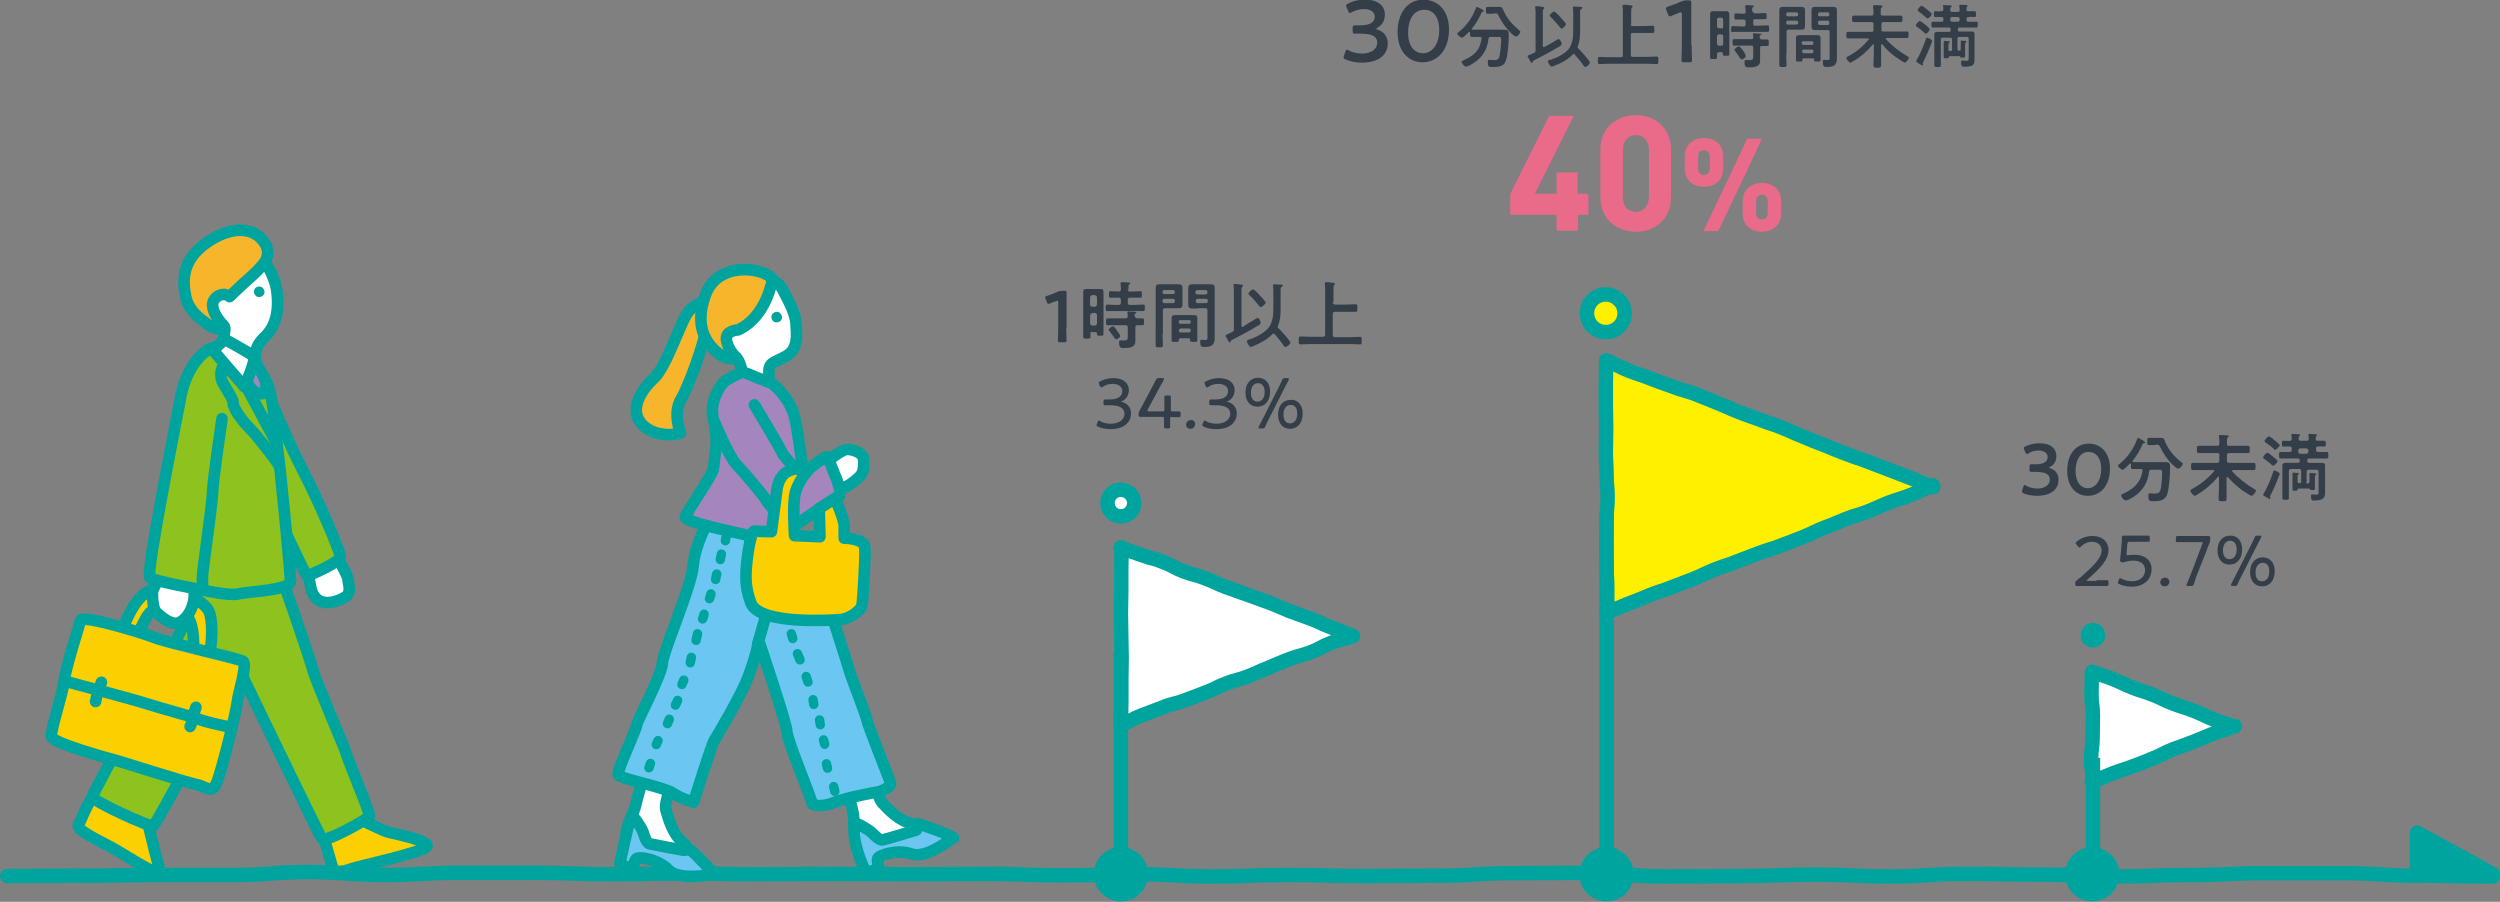 <?xml version="1.0" encoding="utf-8"?>
<!-- Generator: Adobe Illustrator 22.0.1, SVG Export Plug-In . SVG Version: 6.00 Build 0)  -->
<svg version="1.1" id="レイヤー_1" xmlns="http://www.w3.org/2000/svg" xmlns:xlink="http://www.w3.org/1999/xlink" x="0px"
	 y="0px" viewBox="0 0 690.3 249" style="enable-background:new 0 0 690.3 249;" xml:space="preserve">
<rect x="0" y="0" width="690.3" height="249" fill="#808080" stroke="none"/>
<style type="text/css">
	.st0{fill:none;stroke:#00A49F;stroke-width:4;stroke-linecap:round;stroke-linejoin:round;stroke-miterlimit:10;}
	
		.st1{fill-rule:evenodd;clip-rule:evenodd;fill:#00A49F;stroke:#00A49F;stroke-width:4;stroke-linecap:round;stroke-linejoin:round;stroke-miterlimit:10;}
	.st2{fill:#FFFFFF;stroke:#00A49F;stroke-width:3.2;stroke-linecap:round;stroke-linejoin:round;stroke-miterlimit:10;}
	.st3{fill:#6BC7F1;stroke:#00A49F;stroke-width:3.2;stroke-linecap:round;stroke-linejoin:round;stroke-miterlimit:10;}
	.st4{fill:#F7B52C;stroke:#00A49F;stroke-width:3.2;stroke-linecap:round;stroke-linejoin:round;stroke-miterlimit:10;}
	.st5{fill:#A586BC;stroke:#00A49F;stroke-width:3.2;stroke-linecap:round;stroke-linejoin:round;stroke-miterlimit:10;}
	.st6{fill:none;stroke:#00A49F;stroke-width:3.2;stroke-linecap:round;stroke-linejoin:round;stroke-miterlimit:10;}
	.st7{fill:#FCCF00;stroke:#00A49F;stroke-width:3.2;stroke-linecap:round;stroke-linejoin:round;stroke-miterlimit:10;}
	.st8{fill:#6BC7F1;stroke:#00A49F;stroke-width:2.6;stroke-linecap:round;stroke-linejoin:round;stroke-miterlimit:10;}
	.st9{fill:#00A49F;}
	.st10{fill-rule:evenodd;clip-rule:evenodd;fill:#FFF000;}
	.st11{fill-rule:evenodd;clip-rule:evenodd;fill:#FFFFFF;}
	.st12{fill-rule:evenodd;clip-rule:evenodd;fill:none;stroke:#00A49F;stroke-width:4;stroke-miterlimit:10;}
	
		.st13{fill-rule:evenodd;clip-rule:evenodd;fill:#FFFFFF;stroke:#00A49F;stroke-width:4;stroke-linejoin:round;stroke-miterlimit:10;}
	.st14{fill-rule:evenodd;clip-rule:evenodd;fill:#00A49F;stroke:#00A49F;stroke-width:4;stroke-miterlimit:10;}
	.st15{fill:#FFF000;stroke:#00A49F;stroke-width:4;stroke-linejoin:round;stroke-miterlimit:10;}
	.st16{fill:#FFFFFF;stroke:#00A49F;stroke-width:4;stroke-linecap:round;stroke-miterlimit:10;}
	.st17{fill:#333E48;}
	.st18{fill:#EA6A89;}
	.st19{fill:#8DC21F;stroke:#00A49F;stroke-width:3.2;stroke-linecap:round;stroke-linejoin:round;stroke-miterlimit:10;}
</style>
<g>
	<g>
		<path class="st0" d="M2,241.9c10.4,0,10.4-0.1,20.8-0.1c10.4,0,10.4-0.2,20.8-0.2c10.4,0,10.4,0,20.8,0c10.4,0,10.4-0.8,20.8-0.8
			c10.4,0,10.4,0.8,20.8,0.8c10.4,0,10.4-0.6,20.8-0.6c10.4,0,10.4,0,20.8,0c10.4,0,10.4,0.4,20.8,0.4c10.4,0,10.4-0.2,20.8-0.2
			c10.4,0,10.4,0.2,20.8,0.2c10.4,0,10.4-0.1,20.8-0.1c10.4,0,10.4,0.1,20.8,0.1c10.4,0,10.4-0.1,20.8-0.1c10.4,0,10.4,0.4,20.8,0.4
			c10.4,0,10.4-0.3,20.8-0.3c10.4,0,10.4,0.6,20.8,0.6c10.4,0,10.4-0.4,20.8-0.4c10.4,0,10.4,0.3,20.8,0.3c10.4,0,10.4-0.1,20.8-0.1
			c10.4,0,10.4-0.7,20.8-0.7c10.4,0,10.4-0.1,20.8-0.1c10.4,0,10.4,1,20.8,1c10.4,0,10.4-0.1,20.8-0.1c10.4,0,10.4-0.4,20.8-0.4
			c10.4,0,10.4,0.5,20.8,0.5c10.4,0,10.4-0.7,20.8-0.7c10.4,0,10.4,0.2,20.8,0.2c10.4,0,10.4,0.5,20.8,0.5c10.4,0,10.4-0.4,20.8-0.4
			c10.4,0,10.4-0.5,20.8-0.5c10.4,0,10.4,0,20.8,0c10.4,0,10.4,0.7,20.8,0.7c10.4,0,10.4,0.2,20.8,0.2"/>
	</g>
	<polyline class="st1" points="688.4,241.4 667.4,229.9 667.4,240.4 	"/>
	<g>
		<g>
			<path class="st2" d="M228.1,127.7c0,0,4.1-3.5,5.7-3.6c1.6-0.1,4.3,0.9,4.6,2.4s0,3.7-0.6,4.6c-0.6,0.8-5,5-8,3.9"/>
			<g>
				<path class="st2" d="M241.7,213.5c0,0,0.2,6.3,1.9,8.2c1.7,1.8,4.5,4.9,8.1,5.7c3.7,0.8,1.4,2.5-2.9,3.5
					c-4.3,1-11.3,2.7-12.2,1.3c-0.9-1.4-0.7-6.6-1.1-8c-0.4-1.4-2.2-10.4-2.2-10.4L241.7,213.5z"/>
				<path class="st3" d="M238.8,240.3c0,0-3.6-7.6-2.9-12.2c0.2-1.5,2,0,3.6,0.9c1.6,0.9,3,3.2,4.3,2.9c1.3-0.3,9.2-2.7,9.2-2.7
					s-0.6-1.9,0.2-1.8c0.8,0.1,10.7,3.6,10,4c-0.8,0.4-7.5,5.8-11.5,4.4c-3.9-1.4-9.3,0.3-9.4,1.4c-0.1,1.1,0.4,2.5,0.4,2.5
					S239.1,241.5,238.8,240.3z"/>
			</g>
			<path class="st2" d="M185.9,215.7c0,0-2.7,5.8-2,8.1c0.7,2.4,1.8,6.4,4.6,8.8c2.9,2.4,0.1,2.9-4.2,1.8
				c-4.3-1.1-11.3-2.7-11.4-4.4c-0.1-1.6,2.4-6.2,2.6-7.6c0.3-1.4,2.8-10.3,2.8-10.3L185.9,215.7z"/>
			<path class="st3" d="M195.7,143.7c0,0-3.8,6.5-4.3,12.5s-8.3,23.5-8.5,26.9s-7,15.9-7.1,17.1c-0.1,1.3-5.6,12.8-5.1,13.8
				s12.9,3.4,15.1,5c2.2,1.5,5.7,2.5,5.7,2.5s4.9-15.7,5.7-17c0.8-1.3,7.3-12.2,9.3-17.4c2.4-6.3,3-10.2,3-10.2s7.8,23,7.8,25.2
				c0,2.2,6.8,18.4,6.8,19.4c0,1,2.8,1.5,6.5,0c3.8-1.5,11.3-2.7,12-2.9c0.8-0.1,3.6-1.4,3.3-2.4c-0.3-1-6.3-16-6.5-17.3
				s-4.3-11.7-4.8-13.5s-6-18.8-6-19c0-0.2-15.1-21.2-15.1-21.2S197.6,139.8,195.7,143.7z"/>
			<path class="st4" d="M195.7,82.8c0,0-4.3,0.8-6.3,4.3s-5.7,14.5-8.8,17.3c-3.1,2.8-6.3,7.6-4.3,11.4c2.1,3.8,7.4,4.9,11.6,3.8
				c0,0-2.2-5.5,0.1-9.3s6.6-16.1,7.1-20S195.7,82.8,195.7,82.8z"/>
			<path class="st2" d="M211.1,77.5c0,0,3.3-0.9,5.1,2.6c1.8,3.5,3.5,6.6,3.6,9.4c0.2,2.8,0.7,6.9-2.7,8.8s-4.9,1.7-4.8,4.6
				c0.1,2.9,0.2,4.6-0.5,4.9c-0.7,0.3-5.8,0.2-6.3-2.3c-0.6-2.6-0.8-4.9-1.9-6.4s-6.3-2.5-6.8-7.4S200.1,75.4,211.1,77.5z"/>
			<path class="st4" d="M213.3,77c0,0-1.5,10.4-9.5,14.1c0,0-3.6,0.1-3.2,2.8c0.4,2.8,2.7,4.8,2.7,4.8s-2,1.2-4.9-1.1
				c-2.9-2.3-7-7-3.6-16.2C198.1,72.2,210.5,73.7,213.3,77z"/>
			<path class="st5" d="M205.4,102.8c0,0,6.5,2.6,7.5,3c1,0.4,5.5,4.6,6.6,9.8c1.1,5.3,1.9,12.3,2,13c0.1,0.8,0,2.4,0,2.4
				s6.8-5.7,7.1-4.8s1.9,5,2.3,5.8c0.3,0.8,1.7,4.7,0.7,5.1c-1,0.3-12.6,8.3-12.9,8.6c-0.3,0.3-0.6,3.4-2.3,3.8
				c-1.7,0.4-16-3.1-17.4-3.4c-1.4-0.3-9.8-2.3-9.8-3.3c0.1-1,7.7-11.9,7.8-13.3c0.1-1.4,0.8-6.5,0.8-7.3s-0.4-5-0.4-5
				s-0.8-1.8-0.7-4.3s1.9-6.8,4-8S204.8,102.6,205.4,102.8z"/>
			<path class="st6" d="M208.3,111.8c0,0,7,11.6,7.6,13.1c0.6,1.5,5.6,6.2,5.6,6.2"/>
			<path class="st6" d="M197.1,116.1c0,0,4.1,9.9,6.2,12.1c2.1,2.2,7.7,8.8,8.1,9.7c0.3,0.8,5.6,7.2,8,7.2"/>
			<path class="st7" d="M223.1,129.9c0,0-3.2,3.4-3.7,7.2c-0.5,3.8,0,10.8,0,10.8l7,0.3l-0.2-7.8l4.4-2.8c0,0,2.5,5.9,2.5,7.5
				s0,3.5,0,3.5s5.5,0,5.7,2.6c0.2,2.6-0.5,14.2-0.8,15.9c-0.3,1.7-3.9,3.9-6,4c-2,0.1-22.5,1.6-24.7-4.7c-0.7-2-1.5-4.5-1.3-8.5
				c0.2-4,1.3-11.5,2.4-11.3c1.1,0.2,4.6,0.2,4.6,0.2s1.4-10.8,1.5-11.4C214.6,134.7,215.2,127.8,223.1,129.9z"/>
			<g>
				<path class="st8" d="M201.1,146.6c0,0.7-0.7,1.3-0.8,2.7"/>
				<path class="st8" d="M199.2,153c0,0-0.2,0.7-0.3,1.5"/>
				<path class="st8" d="M197.9,158.5c0,0-0.2,0.7-0.3,1.5"/>
				<path class="st8" d="M196.3,164c-0.1,0.6-0.4,1.3-0.4,1.3"/>
				<path class="st8" d="M194.4,169.6c-0.1,0.6-0.4,1.3-0.4,1.3"/>
				<line class="st8" x1="192.6" y1="175" x2="192.2" y2="176.8"/>
				<line class="st8" x1="190.9" y1="181.5" x2="190.6" y2="183"/>
				<line class="st8" x1="188.8" y1="187.8" x2="188.3" y2="189"/>
				<line class="st8" x1="187.1" y1="193.4" x2="186.5" y2="194.7"/>
				<line class="st8" x1="184.8" y1="198.6" x2="184.3" y2="199.8"/>
				<line class="st8" x1="181.7" y1="204.5" x2="181.2" y2="205.6"/>
				<line class="st8" x1="179.6" y1="210.8" x2="179.2" y2="212"/>
			</g>
			<path class="st3" d="M171.2,238.2c0,0,2.3-10.8,2.9-12.2c0.6-1.4,1.8,0.9,2.8,2.4s1.2,4.2,2.5,4.6c1.3,0.3,9.4,1.8,9.4,1.8
				s1.5-0.4,2.1,0.1c0.6,0.4,6.8,6.6,5.9,6.6c-0.9,0-9.3,1.7-12.2-1.3c-2.9-3-8.4-3.9-9-3c-0.6,0.9-0.8,2.4-0.8,2.4
				S170.9,239.3,171.2,238.2z"/>
			<line class="st6" x1="211.4" y1="170.2" x2="209.2" y2="177.9"/>
			<path class="st9" d="M213.1,87c0.3-0.7,1.2-1.1,1.9-0.8c0.7,0.3,1.2,1.3,0.8,2c-0.3,0.7-1.3,1-2,0.7
				C213.2,88.6,212.8,87.7,213.1,87z"/>
		</g>
		<g>
			<path class="st8" d="M218.5,175c0.2,0.5,0.4,1.3,0.4,1.3"/>
			<line class="st8" x1="220.2" y1="180.5" x2="220.9" y2="182.2"/>
			<line class="st8" x1="222.6" y1="186.8" x2="223.1" y2="188.3"/>
			<line class="st8" x1="224.5" y1="193.2" x2="224.7" y2="194.5"/>
			<line class="st8" x1="226.3" y1="198.8" x2="226.5" y2="200.1"/>
			<line class="st8" x1="227.4" y1="204.3" x2="227.7" y2="205.5"/>
			<line class="st8" x1="228.2" y1="210.9" x2="228.5" y2="212.1"/>
			<line class="st8" x1="230.2" y1="217.2" x2="230.5" y2="218.5"/>
		</g>
	</g>
	<g>
		<g>
			<g>
				<path class="st10" d="M533.9,134.4c-3,1.2-3.1,0.8-6.2,1.9c-3,1.2-2.9,1.5-5.9,2.7c-3,1.2-3.1,0.8-6.1,2c-3,1.2-3,1.3-6,2.4
					c-3,1.2-2.9,1.3-5.9,2.5c-3,1.2-3.1,0.8-6.1,2c-3,1.2-2.9,1.4-5.9,2.5c-3,1.2-3,1.2-6,2.3c-3,1.2-3.1,0.8-6.2,1.9
					c-3,1.2-3,1.1-6,2.3c-3,1.2-2.9,1.5-5.9,2.7c-3,1.2-3,1.1-6,2.2c-3,1.2-3,1.1-6,2.2c-3,1.2-3,1.1-6,2.3c-3,1.2-3.3,4-6,2.2
					c-2.6-1.7-0.1-3.1-0.1-6.2c0-3.1-0.1-3.1-0.1-6.3c0-3.1,0.1-3.1,0.1-6.3c0-3.1,0-3.1,0-6.3s0.1-3.1,0.1-6.3
					c0-3.1,0.1-3.1,0.1-6.3c0-3.1-0.1-3.1-0.1-6.3c0-3.1-0.4-3.1-0.4-6.3c0-3.1,0.4-3.1,0.4-6.3c0-3.1-0.3-3.1-0.3-6.3
					c0-3.1-2.4-4.5,0.2-6.3c2.7-1.8,3,1,6,2.2c3,1.2,3,1.1,6,2.2c3,1.2,3,1.3,6,2.4c3,1.2,3,1.1,6,2.2c3,1.2,2.9,1.4,5.9,2.5
					c3,1.2,3,1.3,6,2.4c3,1.2,3,1,6,2.2c3,1.2,3,1.2,6,2.4c3,1.2,3.1,0.8,6.1,2c3,1.2,3,1.1,6,2.2c3,1.2,2.9,1.3,5.9,2.5
					c3,1.2,3.1,1,6.1,2.2c3,1.2,2.9,1.6,5.9,2.7c3,1.2,3.2,0.7,6.2,1.8s2.9,1.5,5.9,2.7"/>
			</g>
			<g>
				<path class="st0" d="M443.7,99.6c3,1.2,2.9,1.5,5.9,2.7c3,1.2,3.1,1,6.1,2.2c3,1.2,3,1.1,6,2.2c3,1.2,3.1,0.9,6.1,2
					c3,1.2,3,1.2,6,2.4c3,1.2,2.9,1.3,5.9,2.5c3,1.2,3,1.1,6,2.2c3,1.2,3.1,1,6.1,2.2c3,1.2,2.9,1.3,5.9,2.5c3,1.2,3,1.3,6,2.4
					c3,1.2,3,1.3,6,2.4c3,1.2,3,1,6.1,2.2c3,1.2,3,1.1,6,2.3c3,1.2,3,1.1,6,2.3s3,1.3,6,2.4"/>
			</g>
			<g>
				<path class="st0" d="M443.8,168.8c0-3.1,0-3.1,0-6.3c0-3.1-0.2-3.1-0.2-6.3c0-3.1-0.1-3.1-0.1-6.3c0-3.1,0.1-3.1,0.1-6.3
					s0.3-3.1,0.3-6.3c0-3.1-0.3-3.1-0.3-6.3c0-3.1-0.2-3.1-0.2-6.3c0-3.1,0.1-3.1,0.1-6.3c0-3.1-0.1-3.1-0.1-6.3c0-3.1,0-3.1,0-6.3
					c0-3.1,0.1-3.1,0.1-6.3"/>
			</g>
			<g>
				<path class="st0" d="M533.7,134c-3,1.2-2.9,1.4-5.9,2.6c-3,1.2-3.1,1-6.1,2.1c-3,1.2-2.9,1.3-5.9,2.5c-3,1.2-3.1,0.9-6.1,2.1
					c-3,1.2-3,1.3-6,2.4c-3,1.2-2.9,1.4-5.9,2.6c-3,1.2-3,1.2-6,2.3c-3,1.2-3.1,1-6.1,2.1c-3,1.2-3,1.1-6,2.3c-3,1.2-3,1-6.1,2.2
					c-3,1.2-2.9,1.4-5.9,2.6c-3,1.2-3,1.1-6,2.3c-3,1.2-3.1,1-6.1,2.2c-3,1.2-3,1.3-6,2.4c-3,1.2-3,1.3-6,2.4"/>
			</g>
		</g>
		<g>
			<g>
				<path class="st11" d="M617.1,200.7c-2.8,1.1-2.8,1.1-5.6,2.2c-2.8,1.1-2.9,0.9-5.7,2c-2.8,1.1-2.8,1.1-5.6,2.2
					c-2.8,1.1-2.7,1.3-5.5,2.4c-2.8,1.1-2.9,0.8-5.7,1.9c-2.8,1.1-2.7,1.3-5.5,2.4c-2.8,1.1-3.2,3.7-5.7,2c-2.5-1.7,0.3-3,0.3-6
					c0-3-0.5-3-0.5-6c0-3,0.4-3,0.4-6c0-3-0.1-3-0.1-6c0-3-2.5-4.3,0-6c2.5-1.7,2.7,1.2,5.5,2.3c2.8,1.1,3,0.6,5.8,1.7
					c2.8,1.1,2.7,1.3,5.5,2.4c2.8,1.1,2.7,1.3,5.5,2.3c2.8,1.1,2.8,1.1,5.6,2.2c2.8,1.1,2.8,1,5.6,2.1c2.8,1.1,2.8,1.2,5.6,2.3"/>
			</g>
			<g>
				<path class="st0" d="M577.7,185.5c2.8,1.1,2.9,0.9,5.7,2c2.8,1.1,2.7,1.3,5.5,2.4c2.8,1.1,2.9,0.9,5.7,2
					c2.8,1.1,2.7,1.4,5.5,2.4c2.8,1.1,2.9,0.9,5.7,2c2.8,1.1,2.7,1.3,5.5,2.4s2.9,0.8,5.7,1.9"/>
			</g>
			<g>
				<path class="st0" d="M577.9,215.7c0-3-0.5-3-0.5-6c0-3,0.4-3,0.4-6c0-3,0.1-3,0.1-6c0-3-0.4-3-0.4-6c0-3,0.1-3,0.1-6"/>
			</g>
			<g>
				<path class="st0" d="M617,200.5c-2.8,1.1-2.9,1-5.7,2c-2.8,1.1-2.8,1.2-5.6,2.3c-2.8,1.1-2.8,1-5.7,2.1
					c-2.8,1.1-2.7,1.4-5.5,2.5c-2.8,1.1-2.8,1.2-5.6,2.2c-2.8,1.1-2.9,0.9-5.7,2c-2.8,1.1-2.8,1.2-5.6,2.3"/>
			</g>
		</g>
		<g>
			<g>
				<path class="st11" d="M373.6,175.6c-2.9,1.1-3,0.7-6,1.9c-2.9,1.1-2.8,1.5-5.7,2.6c-2.9,1.1-3,0.8-5.9,1.9
					c-2.9,1.1-2.9,1.2-5.8,2.4c-2.9,1.1-2.8,1.3-5.7,2.4c-2.9,1.1-3,0.8-5.9,1.9c-2.9,1.1-2.8,1.4-5.7,2.5c-2.9,1.1-2.9,1.1-5.8,2.2
					c-2.9,1.1-3.1,0.7-6,1.9c-2.9,1.1-2.9,1.1-5.8,2.2c-2.9,1.1-3.2,4.3-5.8,2.6c-2.5-1.7,0-3.2,0-6.2c0-3.1,0.1-3.1,0.1-6.1
					c0-3.1,0-3.1,0-6.1c0-3.1,0.1-3.1,0.1-6.1c0-3.1-0.1-3.1-0.1-6.1c0-3.1-0.1-3.1-0.1-6.1c0-3.1,0.1-3.1,0.1-6.1s-2.5-4.4,0-6.1
					c2.6-1.7,2.8,1.3,5.7,2.4c2.9,1.1,2.9,1.2,5.8,2.3c2.9,1.1,2.9,1,5.9,2.1c2.9,1.1,3,0.7,6,1.9c2.9,1.1,2.8,1.5,5.7,2.6
					c2.9,1.1,3,0.8,5.9,1.9c2.9,1.1,2.8,1.3,5.7,2.4c2.9,1.1,2.9,1,5.9,2.1c2.9,1.1,2.9,1,5.9,2.1c2.9,1.1,2.9,1.2,5.8,2.4
					s2.9,1,5.9,2.1"/>
			</g>
			<g>
				<path class="st0" d="M309.4,151.2c2.9,1.1,2.9,1,5.9,2.1c2.9,1.1,3,0.7,5.9,1.9c2.9,1.1,2.8,1.5,5.7,2.6c2.9,1.1,3,0.8,5.9,1.9
					c2.9,1.1,2.8,1.3,5.7,2.4c2.9,1.1,2.9,1,5.9,2.1c2.9,1.1,2.9,1,5.8,2.1c2.9,1.1,2.9,1.2,5.8,2.4c2.9,1.1,2.9,1,5.8,2.1
					c2.9,1.1,2.8,1.3,5.7,2.4c2.9,1.1,2.9,1.2,5.8,2.3"/>
			</g>
			<g>
				<path class="st0" d="M309.5,199.9c0-3.1,0.1-3.1,0.1-6.1c0-3.1,0-3.1,0-6.1c0-3.1,0.1-3.1,0.1-6.1c0-3.1-0.1-3.1-0.1-6.1
					c0-3.1-0.1-3.1-0.1-6.1c0-3.1,0.1-3.1,0.1-6.1c0-3.1,0-3.1,0-6.1s0.1-3.1,0.1-6.1"/>
			</g>
			<g>
				<path class="st0" d="M373.6,175.6c-2.9,1.1-3,0.7-6,1.9c-2.9,1.1-2.8,1.5-5.7,2.6c-2.9,1.1-3,0.8-5.9,1.9
					c-2.9,1.1-2.9,1.2-5.8,2.4c-2.9,1.1-2.8,1.3-5.7,2.4c-2.9,1.1-3,0.8-5.9,1.9c-2.9,1.1-2.8,1.4-5.7,2.5c-2.9,1.1-2.9,1.1-5.8,2.2
					c-2.9,1.1-3.1,0.7-6,1.9c-2.9,1.1-2.9,1.1-5.8,2.2c-2.9,1.1-2.8,1.5-5.7,2.6"/>
			</g>
		</g>
		<line class="st12" x1="577.9" y1="209.3" x2="577.9" y2="241.4"/>
		<line class="st13" x1="443.6" y1="141.9" x2="443.6" y2="241.4"/>
		<line class="st12" x1="309.5" y1="180" x2="309.5" y2="241.4"/>
		<circle class="st14" cx="309.5" cy="241.4" r="5.5"/>
		<circle class="st14" cx="443.6" cy="241.4" r="5.5"/>
		<circle class="st14" cx="577.7" cy="241.4" r="5.5"/>
		<path class="st15" d="M448.6,86.5c0,2.9-2.3,5.2-5.2,5.2c-2.9,0-5.2-2.3-5.2-5.2s2.3-5.2,5.2-5.2
			C446.2,81.3,448.6,83.6,448.6,86.5z"/>
		<path class="st16" d="M313.2,138.9c0,2-1.6,3.7-3.7,3.7c-2,0-3.7-1.6-3.7-3.7c0-2,1.6-3.7,3.7-3.7
			C311.6,135.3,313.2,136.9,313.2,138.9z"/>
		<path class="st9" d="M581.3,175.4c0,1.9-1.5,3.4-3.4,3.4c-1.9,0-3.4-1.5-3.4-3.4c0-1.9,1.5-3.4,3.4-3.4
			C579.8,172,581.3,173.5,581.3,175.4z"/>
		<g>
			<g>
				<path class="st17" d="M309.6,110.8c0,0.1,0.1,0.1,0.3,0.2c1.6,0.5,2.4,1.7,2.4,3.2c0,2.1-1.6,4.3-5.7,4.3
					c-1.4,0-2.6-0.3-3.4-0.7c-0.3-0.1-0.4-0.2-0.4-0.4c0-0.1,0-0.2,0.1-0.4l0.2-0.5c0.1-0.3,0.2-0.4,0.3-0.4c0.1,0,0.2,0.1,0.4,0.2
					c0.7,0.4,1.7,0.7,2.9,0.7c2.6,0,3.8-1.4,3.8-2.7c0-1.5-1.2-2.4-3.9-2.4c-0.5,0-1.2,0-1.4,0c-0.4,0-0.5-0.1-0.5-0.6v-0.4
					c0-0.5,0.1-0.6,0.5-0.6c0.3,0,0.8,0,1.2,0c2.6,0,3.5-1.1,3.5-2.3c0-1.2-1-2-2.7-2c-1.1,0-2,0.3-2.7,0.8
					c-0.2,0.1-0.3,0.2-0.4,0.2c-0.1,0-0.2-0.1-0.4-0.4l-0.2-0.5c-0.1-0.2-0.1-0.3-0.1-0.4c0-0.2,0.1-0.3,0.4-0.4
					c0.9-0.5,2.2-0.9,3.6-0.9c3,0,4.3,1.6,4.3,3.3c0,1-0.4,2.3-1.7,3C309.6,110.7,309.6,110.7,309.6,110.8z"/>
				<path class="st17" d="M323.1,115.6c0,0.9,0,1.9,0,2.2c0,0.4-0.1,0.5-0.6,0.5H322c-0.5,0-0.6-0.1-0.6-0.5c0-0.3,0-1.3,0-2.2
					c0-0.5-0.1-0.5-0.5-0.5h-3.2c-1.1,0-2.5,0-2.8,0c-0.4,0-0.5-0.1-0.5-0.6v-0.1c0-0.5,0.1-0.7,0.3-1.1c0.4-0.7,0.8-1.5,1.2-2.2
					l1.9-3.6c0.4-0.8,0.9-1.6,1.3-2.5c0.2-0.5,0.4-0.6,0.9-0.6h0.9c0.3,0,0.5,0,0.5,0.2c0,0.1,0,0.2-0.1,0.4c-0.6,1-1.1,2-1.6,2.9
					l-2.8,5.2c-0.1,0.2-0.1,0.3-0.1,0.3c0,0.1,0.1,0.2,0.4,0.2h3.8c0.5,0,0.5-0.1,0.5-0.5c0-1.5,0-3.2,0-3.4c0-0.4,0.1-0.5,0.6-0.5
					h0.6c0.5,0,0.6,0.1,0.6,0.5c0,0.3,0,2,0,3.4c0,0.5,0.1,0.5,0.5,0.5c0.6,0,1.5,0,1.7,0c0.4,0,0.5,0.1,0.5,0.6v0.4
					c0,0.5-0.1,0.6-0.5,0.6c-0.3,0-1.1,0-1.7,0C323.2,115,323.1,115.1,323.1,115.6z"/>
				<path class="st17" d="M330,117.1c0,0.7-0.5,1.3-1.3,1.3c-0.7,0-1.2-0.5-1.2-1.1c0-0.7,0.5-1.3,1.3-1.3
					C329.5,115.9,330,116.4,330,117.1z"/>
				<path class="st17" d="M338.8,110.8c0,0.1,0.1,0.1,0.3,0.2c1.6,0.5,2.4,1.7,2.4,3.2c0,2.1-1.6,4.3-5.7,4.3
					c-1.4,0-2.6-0.3-3.4-0.7c-0.3-0.1-0.4-0.2-0.4-0.4c0-0.1,0-0.2,0.1-0.4l0.2-0.5c0.1-0.3,0.2-0.4,0.3-0.4c0.1,0,0.2,0.1,0.4,0.2
					c0.7,0.4,1.7,0.7,2.9,0.7c2.6,0,3.8-1.4,3.8-2.7c0-1.5-1.2-2.4-3.9-2.4c-0.5,0-1.2,0-1.4,0c-0.4,0-0.5-0.1-0.5-0.6v-0.4
					c0-0.5,0.1-0.6,0.5-0.6c0.3,0,0.8,0,1.2,0c2.6,0,3.5-1.1,3.5-2.3c0-1.2-1-2-2.7-2c-1.1,0-2,0.3-2.7,0.8
					c-0.2,0.1-0.3,0.2-0.4,0.2c-0.1,0-0.2-0.1-0.4-0.4l-0.2-0.5c-0.1-0.2-0.1-0.3-0.1-0.4c0-0.2,0.1-0.3,0.4-0.4
					c0.9-0.5,2.2-0.9,3.6-0.9c3,0,4.3,1.6,4.3,3.3c0,1-0.4,2.3-1.7,3C338.9,110.7,338.8,110.7,338.8,110.8z"/>
				<path class="st17" d="M350.7,108.1c0,2.7-1.5,4.2-3.5,4.2c-1.9,0-3.3-1.4-3.3-3.9c0-2.4,1.3-4.1,3.5-4.1
					C349.2,104.3,350.7,105.6,350.7,108.1z M345.4,108.5c0,1.6,0.8,2.4,1.8,2.4c1.2,0,2-1,2-2.7c0-1.6-0.8-2.4-1.8-2.4
					C346.1,105.8,345.4,106.9,345.4,108.5z M348,118.3c-0.3,0-0.5,0-0.5-0.2c0-0.1,0.1-0.2,0.1-0.4c0.3-0.6,0.7-1.3,1-1.9l4.5-8.9
					c0.3-0.6,0.6-1.2,0.9-1.9c0.2-0.5,0.3-0.6,0.9-0.6h0.5c0.3,0,0.5,0,0.5,0.2c0,0.1-0.1,0.2-0.1,0.4c-0.4,0.7-0.7,1.4-1,1.9
					l-4.5,8.9c-0.3,0.6-0.7,1.3-0.9,1.9c-0.2,0.5-0.4,0.6-0.9,0.6H348z M359.7,114.2c0,2.7-1.5,4.2-3.5,4.2c-1.9,0-3.3-1.4-3.3-3.9
					c0-2.4,1.3-4.1,3.5-4.1C358.2,110.3,359.7,111.7,359.7,114.2z M354.4,114.5c0,1.6,0.7,2.4,1.8,2.4c1.2,0,2-1,2-2.7
					c0-1.6-0.7-2.4-1.8-2.4C355,111.8,354.4,113,354.4,114.5z"/>
			</g>
		</g>
		<g>
			<g>
				<path class="st17" d="M380,8c0,0.1,0.1,0.1,0.4,0.2c1.9,0.6,2.8,2.1,2.8,3.8c0,2.7-2,5.3-7.2,5.3c-1.8,0-3.4-0.4-4.5-0.9
					c-0.4-0.2-0.5-0.3-0.5-0.6c0-0.1,0-0.3,0.1-0.4l0.4-1.2c0.1-0.3,0.2-0.5,0.4-0.5c0.1,0,0.2,0.1,0.5,0.2c0.9,0.5,2.2,0.9,3.7,0.9
					c2.8,0,4.2-1.5,4.2-3c0-1.7-1.4-2.5-4.5-2.5c-0.5,0-1.4,0-1.6,0c-0.6,0-0.7-0.1-0.7-0.7V7.7c0-0.6,0.1-0.7,0.7-0.7
					c0.3,0,0.9,0,1.4,0c2.9,0,4-1,4-2.4c0-1.3-1.2-2.1-3-2.1c-1.3,0-2.5,0.4-3.4,0.9c-0.2,0.1-0.4,0.2-0.5,0.2
					c-0.2,0-0.3-0.1-0.4-0.5l-0.5-1.1c-0.1-0.2-0.1-0.4-0.1-0.5c0-0.2,0.1-0.3,0.5-0.5c1.3-0.7,2.9-1.1,4.7-1.1c3.9,0,5.5,2,5.5,4.1
					c0,1.3-0.5,2.8-2,3.6C380.1,7.8,380,7.9,380,8z"/>
				<path class="st17" d="M400.1,8.2c0,5.7-3.3,9-7.3,9c-3.8,0-6.9-2.9-6.9-8.4c0-4.9,2.5-8.9,7.2-8.9C397,0,400.1,2.8,400.1,8.2z
					 M388.8,9c0,3.7,1.7,5.7,4.1,5.7c2.6,0,4.5-2.5,4.5-6.4c0-3.8-1.8-5.6-4.1-5.6C390.2,2.7,388.8,5.6,388.8,9z"/>
				<path class="st17" d="M409.1,10.6c0-0.3-0.2-0.4-0.5-0.4h-0.1c-0.7,0-1.4,0-2.1,0c-0.4,0-0.5-0.2-0.5-0.8V9
					c0-0.1-0.1-0.2-0.2-0.2c-0.1,0-0.1,0-0.2,0.1c-0.3,0.3-1.4,1.5-1.8,1.5c-0.4,0-1.3-0.7-1.3-1.1c0-0.2,0.2-0.3,0.3-0.4
					c2.2-1.7,3.8-4,4.8-6.6c0.1-0.2,0.1-0.4,0.3-0.4c0.1,0,1.1,0.5,1.3,0.6l0.1,0.1c0.2,0.1,0.5,0.3,0.5,0.4c0,0.2-0.2,0.2-0.3,0.2
					c-0.2,0.1-0.3,0.2-0.4,0.5c-0.8,1.7-1.3,2.6-2.5,4.1c0,0-0.1,0.1-0.1,0.2c0,0.1,0.1,0.2,0.3,0.2c0.6,0,1.2,0,1.8,0h4.9
					c0.6,0,1.2,0,1.9,0c1,0,1.3,0.3,1.3,1.3c0,1.8-0.2,5.6-0.8,7.2c-0.5,1.7-2,1.8-3.6,1.8c-1.2,0-1.4-0.1-1.4-1.4
					c0-0.4,0.1-0.6,0.4-0.6c0.4,0,0.7,0.1,1.1,0.1c1.2,0,1.5-0.2,1.7-0.9c0.3-1.1,0.5-3.7,0.5-4.9c0-0.5-0.2-0.6-0.8-0.6h-2.1
					c-0.4,0-0.5,0.1-0.6,0.5c-0.3,2.9-1.7,5.2-4.1,6.7c-0.4,0.3-1.7,1-2.1,1c-0.5,0-1.2-0.9-1.2-1.3c0-0.2,0.3-0.4,0.6-0.5
					c1.4-0.6,2.9-1.5,3.8-2.8C408.6,12.9,408.9,11.8,409.1,10.6L409.1,10.6z M412.3,3.8c-0.5,0-1,0-1.5,0s-0.5-0.2-0.5-0.9
					c0-0.8,0-1,0.5-1c0.5,0,1,0,1.5,0h0.9c0.3,0,0.6,0,0.9,0c0.7,0,0.7,0.4,1,0.9c1,2.3,2.4,3.9,4.3,5.5c0.2,0.1,0.4,0.3,0.4,0.5
					c0,0.3-0.7,1.3-1.2,1.3c-0.3,0-0.8-0.5-1.2-0.8c-0.1-0.1-0.1-0.1-0.2-0.2c-1.4-1.3-2.5-3-3.4-4.7c-0.3-0.7-0.4-0.7-0.9-0.7
					H412.3z"/>
				<path class="st17" d="M429.9,11c0.1-0.1,0.3-0.2,0.5-0.2c0.3,0,0.8,0.9,0.8,1.3c0,0.3-0.2,0.4-0.4,0.6c-2.3,1.4-4.7,2.7-7.1,3.9
					c-0.4,0.2-0.4,0.2-0.5,0.5c0,0.2-0.1,0.3-0.2,0.3c-0.2,0-0.5-0.5-0.7-0.9c-0.1-0.1-0.1-0.3-0.2-0.4c-0.1-0.2-0.3-0.4-0.3-0.6
					c0-0.2,0.1-0.2,0.7-0.4c0.2-0.1,0.6-0.3,1.1-0.5c0.4-0.2,0.4-0.3,0.4-0.7V3.5c0-0.4,0-0.9-0.1-1.3c0-0.1,0-0.1,0-0.2
					c0-0.2,0.1-0.3,0.3-0.3c0.3,0,1.4,0.1,1.7,0.2c0.2,0,0.5,0,0.5,0.3c0,0.1-0.1,0.2-0.2,0.3c-0.2,0.2-0.2,0.5-0.2,1v9.2
					c0,0.2,0.1,0.3,0.3,0.3c0.1,0,0.1,0,0.2-0.1C427.6,12.4,428.8,11.7,429.9,11z M434.6,14.9c-0.2,0-0.3,0.1-0.4,0.2
					c-1.2,1.3-3.2,2.4-4.9,3c-0.2,0.1-0.6,0.3-0.8,0.3c-0.5,0-1.1-1.1-1.1-1.5c0-0.2,0.2-0.3,0.4-0.3c1.8-0.5,4.1-1.6,5.3-3
					c1-1.2,1.3-3.2,1.3-4.8V3.8c0-0.5,0-1-0.1-1.5c0-0.1,0-0.2,0-0.2c0-0.3,0.2-0.3,0.4-0.3c0.3,0,1.6,0.1,1.9,0.1
					c0.2,0,0.3,0.1,0.3,0.3c0,0.2-0.1,0.2-0.3,0.3c-0.3,0.2-0.3,0.4-0.3,1.1v4.9c0,1.5-0.1,2.8-0.6,4.2c0,0.1-0.1,0.2-0.1,0.3
					c0,0.2,0.1,0.3,0.3,0.5c0.5,0.5,3.1,3.2,3.1,3.8c0,0.4-0.9,1.2-1.3,1.2c-0.2,0-0.3-0.2-0.4-0.3c-0.8-1.2-1.4-1.9-2.3-2.9
					C434.8,15,434.8,14.9,434.6,14.9z M431.2,7.9c-0.2,0-0.3-0.2-0.4-0.3c-0.8-1-1.7-2-2.6-2.9c-0.1-0.1-0.3-0.2-0.3-0.4
					c0-0.3,0.9-1.1,1.2-1.1c0.3,0,1.5,1.2,1.7,1.5c0.3,0.3,1.6,1.7,1.6,2C432.4,7,431.5,7.9,431.2,7.9z"/>
				<path class="st17" d="M450.3,6.7c0,0.4,0.2,0.5,0.5,0.5h3.2c0.8,0,1.5-0.1,2.3-0.1c0.5,0,0.5,0.3,0.5,1c0,0.8,0,1-0.5,1
					c-0.8,0-1.5,0-2.3,0h-3.2c-0.4,0-0.5,0.2-0.5,0.5v5.6c0,0.4,0.2,0.5,0.5,0.5h4.2c0.8,0,1.6-0.1,2.4-0.1c0.5,0,0.5,0.2,0.5,1
					c0,0.8,0,1.1-0.5,1.1c-0.8,0-1.6-0.1-2.4-0.1h-10.9c-0.8,0-1.6,0.1-2.4,0.1c-0.5,0-0.5-0.3-0.5-1c0-0.8,0-1,0.5-1
					c0.8,0,1.6,0.1,2.4,0.1h3.5c0.4,0,0.5-0.2,0.5-0.5v-12c0-0.5,0-1.1-0.1-1.5c0-0.1,0-0.1,0-0.2c0-0.2,0.2-0.3,0.4-0.3
					c0.3,0,1.5,0.1,1.9,0.2c0.2,0,0.5,0,0.5,0.3c0,0.1-0.1,0.2-0.2,0.3c-0.2,0.2-0.2,0.6-0.2,1.2V6.7z"/>
				<path class="st17" d="M467.1,12.4c0,1.4,0.1,3.9,0.1,4.2c0,0.5-0.1,0.6-0.7,0.6H465c-0.6,0-0.7-0.1-0.7-0.6
					c0-0.3,0.1-2.8,0.1-4.2V4c0-0.4-0.1-0.6-0.3-0.6c-0.1,0-0.2,0-0.4,0.1c-0.7,0.3-1.5,0.6-2.2,0.9c-0.2,0.1-0.3,0.1-0.5,0.1
					c-0.2,0-0.3-0.2-0.4-0.5l-0.5-1.2c-0.1-0.2-0.1-0.3-0.1-0.5c0-0.2,0.1-0.3,0.6-0.5c1.2-0.4,2.6-0.9,3.7-1.4
					c0.5-0.2,0.9-0.3,1.4-0.3h0.6c0.6,0,0.7,0.1,0.7,0.6c0,0.4,0,2.8,0,4.2V12.4z"/>
				<path class="st17" d="M474.6,14.5c-0.3,0-0.5,0.1-0.5,0.5c0,0.3,0,0.5,0,0.8c0,0.5-0.2,0.5-1,0.5c-0.8,0-0.9,0-0.9-0.5
					c0-0.7,0-1.4,0-2.1V5.6c0-0.5,0-1.1,0-1.6c0-0.6,0.1-0.9,0.8-0.9c0.3,0,0.7,0,1,0h1.7c0.3,0,0.7,0,1,0c0.6,0,0.8,0.3,0.8,0.9
					c0,0.5,0,1.1,0,1.6v7.3c0,0.7,0,1.4,0,2.1c0,0.4-0.2,0.4-0.9,0.4c-0.8,0-0.9,0-0.9-0.6c0-0.3-0.2-0.4-0.4-0.4H474.6z M475.3,7.9
					c0.3,0,0.5-0.2,0.5-0.5V5.4c0-0.3-0.2-0.5-0.5-0.5h-0.7c-0.3,0-0.5,0.2-0.5,0.5v1.9c0,0.3,0.2,0.5,0.5,0.5H475.3z M474.6,9.5
					c-0.3,0-0.5,0.2-0.5,0.5v2.1c0,0.3,0.2,0.5,0.5,0.5h0.7c0.3,0,0.5-0.2,0.5-0.5v-2.1c0-0.3-0.2-0.5-0.5-0.5H474.6z M484.1,3.2
					c0,0.4,0.2,0.5,0.5,0.5h0.7c0.7,0,1.4-0.1,2.1-0.1c0.4,0,0.4,0.2,0.4,0.9s0,0.8-0.4,0.8c-0.7,0-1.4,0-2.1,0h-0.7
					c-0.4,0-0.5,0.2-0.5,0.5v0.8c0,0.4,0.2,0.5,0.5,0.5h1.1c0.8,0,1.6-0.1,2.3-0.1c0.5,0,0.5,0.2,0.5,0.9c0,0.7,0,0.9-0.5,0.9
					c-0.8,0-1.6,0-2.3,0h-4.8c-0.8,0-1.6,0-2.3,0C478,9,478,8.8,478,8.1c0-0.7,0-0.9,0.5-0.9c0.8,0,1.6,0.1,2.3,0.1h0.7
					c0.4,0,0.5-0.2,0.5-0.5V5.9c0-0.4-0.2-0.5-0.5-0.5h-0.1c-0.7,0-1.4,0-2.1,0c-0.4,0-0.4-0.2-0.4-0.8c0-0.7,0-0.9,0.4-0.9
					c0.7,0,1.4,0.1,2.1,0.1h0.1c0.4,0,0.5-0.2,0.5-0.5c0-0.5,0-1-0.1-1.4c0-0.1,0-0.1,0-0.2c0-0.2,0.2-0.3,0.3-0.3
					c0.3,0,1.4,0.1,1.7,0.1c0.1,0,0.4,0,0.4,0.2c0,0.1-0.1,0.2-0.3,0.3c-0.2,0.1-0.2,0.4-0.2,0.7V3.2z M486.5,10.9
					c0.5,0,0.9,0,1.4,0c0.5,0,0.5,0.2,0.5,0.9c0,0.7,0,0.9-0.5,0.9c-0.5,0-0.9,0-1.4,0c-0.4,0-0.5,0.2-0.5,0.5v2.4
					c0,0.4,0,0.8,0,1.2c0,1.7-1.7,1.8-3,1.8c-0.8,0-1.3,0.1-1.3-1.5c0-0.2,0-0.5,0.3-0.5c0.1,0,0.6,0,1,0c1.1,0,1.1-0.2,1.1-1.4
					v-2.1c0-0.4-0.2-0.5-0.5-0.5h-2.8c-0.7,0-1.3,0-1.9,0c-0.5,0-0.5-0.2-0.5-0.9c0-0.7,0-0.9,0.5-0.9c0.7,0,1.3,0,1.9,0h2.8
					c0.4,0,0.5-0.1,0.5-0.5c0-0.3,0-0.6-0.1-0.8V9.4c0-0.2,0.2-0.2,0.3-0.2c0.4,0,1.3,0.1,1.6,0.1c0.2,0,0.5,0,0.5,0.2
					c0,0.1-0.2,0.2-0.3,0.2c-0.2,0.1-0.3,0.2-0.2,0.7C486,10.7,486.2,10.9,486.5,10.9z M480.9,16.4c-0.2,0-0.5-0.4-0.9-1
					c-0.1-0.2-0.2-0.3-0.3-0.5c-0.2-0.2-0.4-0.5-0.6-0.8c-0.1-0.1-0.2-0.2-0.2-0.3c0-0.3,0.9-1,1.2-1c0.4,0,1,0.9,1.2,1.2
					c0.2,0.2,0.7,1.1,0.7,1.3C482.2,15.9,481.2,16.4,480.9,16.4z"/>
				<path class="st17" d="M493.2,15.1c0,0.9,0.1,1.9,0.1,2.8c0,0.6-0.2,0.6-1,0.6c-0.8,0-1,0-1-0.6c0-0.9,0-1.9,0-2.8V4.7
					c0-0.6,0-1.2,0-1.8c0-0.7,0.3-1,1-1c0.5,0,1,0,1.5,0h2.1c0.5,0,1,0,1.5,0c0.7,0,1,0.2,1,1c0,0.6,0,1.2,0,1.7v1.1
					c0,0.5,0,1.1,0,1.6c0,0.7-0.3,0.9-1,0.9c-0.5,0-1,0-1.5,0h-2.1c-0.4,0-0.5,0.2-0.5,0.5V15.1z M493.7,3.4c-0.3,0-0.5,0.2-0.5,0.5
					V4c0,0.3,0.2,0.5,0.5,0.5h2.3c0.3,0,0.5-0.2,0.5-0.5V3.9c0-0.3-0.2-0.5-0.5-0.5H493.7z M493.2,6.3c0,0.3,0.2,0.5,0.5,0.5h2.3
					c0.3,0,0.5-0.2,0.5-0.5V6.2c0-0.3-0.2-0.5-0.5-0.5h-2.3c-0.3,0-0.5,0.2-0.5,0.5V6.3z M498,16.1c-0.2,0-0.3,0.1-0.3,0.3
					c0,0.6-0.1,0.6-0.9,0.6c-0.7,0-0.9,0-0.9-0.4c0-0.5,0-1,0-1.5v-3.4c0-0.4,0-0.8,0-1.2c0-0.7,0.4-0.8,1-0.8c0.4,0,0.8,0,1.2,0
					h2.4c0.4,0,0.8,0,1.2,0c0.6,0,1,0.1,1,0.8c0,0.4,0,0.8,0,1.2v3.4c0,0.5,0,1,0,1.5c0,0.4-0.2,0.4-0.9,0.4c-0.7,0-0.9,0-0.9-0.4
					v-0.2c0-0.3-0.1-0.3-0.3-0.3H498z M500.3,12.4c0.2,0,0.4-0.2,0.4-0.4v-0.2c0-0.2-0.1-0.4-0.4-0.4h-2.4c-0.2,0-0.4,0.1-0.4,0.4
					V12c0,0.2,0.2,0.3,0.4,0.4H500.3z M497.6,14.2c0,0.3,0.2,0.5,0.5,0.5h2.2c0.3,0,0.4-0.2,0.4-0.5v-0.1c0-0.3-0.2-0.4-0.4-0.4H498
					C497.8,13.7,497.6,13.8,497.6,14.2L497.6,14.2z M502.6,8.3c-0.5,0-1,0-1.4,0c-0.7,0-1-0.2-1-1c0-0.5,0-1.1,0-1.6V4.6
					c0-0.6,0-1.1,0-1.7c0-0.8,0.3-1,1-1c0.5,0,1,0,1.5,0h2.1c0.5,0,1,0,1.4,0c0.7,0,1,0.2,1,1c0,0.6,0,1.2,0,1.8v10
					c0,0.5,0,1.1,0,1.6c0,1.8-1.1,2.2-2.7,2.2c-0.7,0-1.2,0-1.2-1.5c0-0.3,0.1-0.5,0.4-0.5c0.2,0,0.6,0.1,0.9,0.1
					c0.6,0,0.6-0.3,0.6-0.7V8.8c0-0.4-0.2-0.5-0.5-0.5H502.6z M502.5,3.4c-0.3,0-0.5,0.2-0.5,0.5v0.2c0,0.3,0.2,0.4,0.5,0.4h2.2
					c0.3,0,0.4-0.2,0.4-0.4V3.9c0-0.3-0.2-0.5-0.4-0.5H502.5z M502,6.4c0,0.3,0.2,0.5,0.5,0.5h2.2c0.3,0,0.4-0.2,0.4-0.5V6.2
					c0-0.3-0.2-0.5-0.4-0.5h-2.2c-0.3,0-0.5,0.2-0.5,0.5V6.4z"/>
				<path class="st17" d="M517.4,12.4c0-0.1,0-0.2-0.2-0.2c-0.1,0-0.1,0-0.1,0.1c-1.6,1.9-3.3,3.4-5.4,4.6c-0.2,0.1-0.6,0.4-0.8,0.4
					c-0.3,0-1.1-1-1.1-1.3c0-0.2,0.3-0.3,0.4-0.4c2.3-1.2,4-2.6,5.7-4.6c0-0.1,0.1-0.1,0.1-0.2c0-0.2-0.1-0.2-0.3-0.2h-3
					c-0.8,0-1.6,0-2.4,0c-0.5,0-0.5-0.3-0.5-0.9c0-0.7,0-0.9,0.5-0.9c0.8,0,1.6,0,2.4,0h4.1c0.4,0,0.5-0.2,0.5-0.5V6.6
					c0-0.4-0.2-0.5-0.5-0.5h-2.7c-0.7,0-1.5,0-2.2,0c-0.5,0-0.5-0.2-0.5-0.9c0-0.7,0-0.9,0.5-0.9c0.8,0,1.5,0,2.2,0h2.7
					c0.4,0,0.5-0.2,0.5-0.5V3.2c0-0.4,0-0.9-0.1-1.3c0-0.1,0-0.1,0-0.2c0-0.3,0.2-0.3,0.4-0.3c0.4,0,1.3,0.1,1.7,0.1
					c0.2,0,0.5,0,0.5,0.3c0,0.1-0.1,0.2-0.3,0.3c-0.2,0.2-0.2,0.4-0.2,1v0.7c0,0.4,0.2,0.5,0.5,0.5h2.8c0.8,0,1.5,0,2.2,0
					c0.5,0,0.5,0.3,0.5,0.9c0,0.7,0,0.9-0.5,0.9c-0.7,0-1.5,0-2.2,0H520c-0.4,0-0.5,0.2-0.5,0.5v1.6c0,0.4,0.2,0.5,0.5,0.5h4.1
					c0.8,0,1.6,0,2.4,0c0.5,0,0.5,0.2,0.5,0.9c0,0.7,0,0.9-0.5,0.9c-0.8,0-1.6,0-2.4,0H521c-0.1,0-0.3,0.1-0.3,0.2
					c0,0.1,0,0.1,0.1,0.2c1.7,1.8,3.6,3.3,5.8,4.6c0.3,0.1,0.5,0.3,0.5,0.4c0,0.3-0.8,1.4-1.1,1.4c-0.3,0-2.2-1.3-2.6-1.6
					c-1.4-1-2.6-2.1-3.6-3.4c0,0-0.1-0.1-0.2-0.1c-0.1,0-0.2,0.1-0.2,0.2V15c0,1,0,2,0,3c0,0.6-0.2,0.7-1,0.7c-0.8,0-1.1,0-1.1-0.7
					c0-1,0.1-2,0.1-3V12.4z"/>
				<path class="st17" d="M533.1,12.5c-0.6,1.5-1.3,3.1-2,4.5c-0.1,0.2-0.2,0.4-0.2,0.5c0,0.1,0.1,0.3,0.1,0.4s-0.1,0.2-0.2,0.2
					c-0.1,0-0.7-0.4-1-0.6c-0.2-0.1-0.7-0.4-0.7-0.6c0-0.1,0.1-0.2,0.1-0.3c1-1.6,2-4.1,2.6-5.9c0.1-0.2,0.1-0.3,0.3-0.3
					c0.3,0,1.4,0.5,1.4,1C533.4,11.7,533.2,12.3,533.1,12.5z M531.7,9.3c-0.1,0-0.3-0.2-0.4-0.3c-0.6-0.6-1.3-1.1-2-1.6
					c-0.2-0.1-0.3-0.2-0.3-0.4c0-0.4,0.9-1.2,1.1-1.2c0.2,0,1.2,0.8,1.5,1c0.2,0.2,1.2,1,1.2,1.2C532.9,8.5,532.1,9.3,531.7,9.3z
					 M532.3,5.1c-0.2,0-0.3-0.2-0.4-0.2c-0.6-0.6-1.4-1.2-2.1-1.7c-0.1-0.1-0.3-0.2-0.3-0.4c0-0.3,0.8-1.2,1.1-1.2
					c0.3,0,1.3,0.9,1.6,1.1c0.2,0.2,1.2,0.9,1.2,1.2C533.4,4.2,532.6,5.1,532.3,5.1z M541,14c0.3,0,0.4-0.1,0.4-0.5v-1.2
					c0-0.3,0-0.5,0-0.8c0-0.1,0-0.1,0-0.1c0-0.2,0.1-0.2,0.2-0.2c0.2,0,0.9,0.1,1.1,0.1c0.1,0,0.3,0,0.3,0.2c0,0.1-0.1,0.2-0.2,0.2
					c-0.2,0.2-0.2,0.4-0.2,1.1v1.3c0,0.4,0,0.9,0,1.4c0,0.4-0.1,0.4-0.7,0.4c-0.4,0-0.5,0-0.6-0.1c-0.1-0.1-0.2-0.3-0.3-0.3h-2.6
					c-0.2,0-0.3,0.1-0.3,0.3c0,0.2-0.1,0.3-0.7,0.3c-0.6,0-0.7,0-0.7-0.4c0-0.5,0-0.9,0-1.4v-1.9c0-0.3,0-0.5,0-0.8c0,0,0-0.1,0-0.1
					c0-0.2,0.2-0.2,0.3-0.2c0.2,0,1,0.1,1.2,0.1c0.1,0,0.2,0.1,0.2,0.2c0,0.1-0.1,0.2-0.2,0.2c-0.2,0.1-0.2,0.5-0.2,1.1v0.8
					c0,0.3,0.1,0.4,0.4,0.4h0.2c0.3,0,0.4-0.1,0.4-0.4v-2.8c0-0.4-0.2-0.5-0.5-0.5h-2.1c-0.4,0-0.5,0.2-0.5,0.5v5.2
					c0,0.6,0,1.3,0,1.9c0,0.5-0.2,0.5-0.9,0.5c-0.7,0-0.9,0-0.9-0.5c0-0.7,0-1.3,0-1.9v-5.2c0-0.5,0-0.9,0-1.4
					c0-0.6,0.4-0.7,0.9-0.7c0.5,0,1,0,1.5,0h1.7c0.3,0,0.4-0.1,0.4-0.4V8.1c0-0.3-0.1-0.5-0.4-0.5h-2.4c-0.7,0-1.4,0-2.1,0
					c-0.4,0-0.4-0.2-0.4-0.8c0-0.6,0-0.8,0.5-0.8c0.7,0,1.4,0,2.1,0h0.2c0.4,0,0.5-0.2,0.5-0.5V5.2c0-0.4-0.1-0.5-0.5-0.5
					c-0.6,0-1.1,0-1.7,0c-0.4,0-0.4-0.2-0.4-0.8s0-0.8,0.4-0.8c0.6,0,1.1,0.1,1.7,0c0.3,0,0.5-0.1,0.5-0.5c0-0.3,0-0.6-0.1-0.9V1.6
					c0-0.2,0.2-0.2,0.3-0.2c0.3,0,1.3,0.1,1.7,0.1c0.1,0,0.4,0,0.4,0.2c0,0.1-0.1,0.2-0.2,0.3c-0.2,0.2-0.2,0.4-0.2,0.8
					c0,0.4,0.2,0.5,0.5,0.5h1.6c0.3,0,0.5-0.1,0.5-0.5c0-0.3,0-0.6-0.1-0.9V1.6c0-0.2,0.1-0.3,0.3-0.3c0.3,0,1.3,0.1,1.6,0.1
					c0.1,0,0.4,0,0.4,0.2c0,0.1-0.1,0.2-0.2,0.3C543,2.1,543,2.3,543,2.6c0,0.4,0.1,0.5,0.5,0.5c0.6,0,1.1,0,1.7,0
					c0.4,0,0.4,0.2,0.4,0.8c0,0.6,0,0.8-0.4,0.8c-0.6,0-1.1-0.1-1.7,0c-0.4,0-0.5,0.2-0.5,0.5v0.3c0,0.4,0.2,0.5,0.5,0.5h0.1
					c0.7,0,1.4,0,2.1,0c0.5,0,0.4,0.2,0.4,0.8c0,0.6,0,0.8-0.4,0.8c-0.7,0-1.4,0-2.1,0h-2.5c-0.3,0-0.5,0.1-0.5,0.5v0.2
					c0,0.3,0.1,0.4,0.5,0.4h1.7c0.5,0,1,0,1.5,0c0.6,0,0.9,0.1,0.9,0.7c0,0.5,0,0.9,0,1.4v4.7c0,0.3,0,0.7,0,1
					c0,0.6-0.1,1.2-0.5,1.5c-0.6,0.4-1.6,0.4-2.3,0.4c-0.4,0-0.9,0.1-0.9-1.2c0-0.3,0.1-0.5,0.4-0.5c0.3,0,0.7,0.1,1.1,0.1
					c0.6,0,0.6-0.3,0.6-0.9v-5.2c0-0.4-0.2-0.5-0.5-0.5H541c-0.4,0-0.5,0.2-0.5,0.5v2.7C540.5,13.9,540.6,14,541,14L541,14z
					 M539,4.7c-0.3,0-0.5,0.2-0.5,0.5v0.3c0,0.3,0.2,0.5,0.5,0.5h1.6c0.3,0,0.5-0.2,0.5-0.5V5.2c0-0.3-0.2-0.5-0.5-0.5H539z"/>
			</g>
		</g>
		<g>
			<g>
				<path class="st17" d="M294.4,90.5c0,1.2,0.1,3.3,0.1,3.5c0,0.4-0.1,0.5-0.6,0.5h-1.2c-0.5,0-0.6-0.1-0.6-0.5
					c0-0.2,0.1-2.3,0.1-3.5v-7c0-0.3-0.1-0.5-0.2-0.5c-0.1,0-0.2,0-0.3,0.1c-0.6,0.2-1.3,0.5-1.8,0.7c-0.2,0.1-0.3,0.1-0.4,0.1
					c-0.2,0-0.3-0.1-0.4-0.4l-0.4-1c-0.1-0.2-0.1-0.3-0.1-0.4c0-0.2,0.1-0.3,0.5-0.4c1-0.3,2.2-0.8,3.1-1.2c0.4-0.2,0.7-0.2,1.2-0.2
					h0.5c0.5,0,0.6,0.1,0.6,0.5c0,0.3,0,2.3,0,3.5V90.5z"/>
				<path class="st17" d="M301.6,91.6c-0.4,0-0.5,0.1-0.5,0.5c0,0.3,0,0.6,0,0.9c0,0.5-0.2,0.5-1,0.5c-0.8,0-1,0-1-0.5
					c0-0.7,0-1.4,0-2.2v-8.4c0-0.6,0-1.1,0-1.7c0-0.6,0.1-0.9,0.8-0.9c0.3,0,0.7,0,1.1,0h1.8c0.4,0,0.7,0,1.1,0
					c0.7,0,0.8,0.3,0.8,0.9c0,0.6,0,1.1,0,1.7V90c0,0.7,0,1.5,0,2.2c0,0.5-0.2,0.5-0.9,0.5c-0.8,0-0.9,0-0.9-0.6
					c0-0.3-0.2-0.4-0.5-0.4H301.6z M302.3,84.7c0.3,0,0.5-0.2,0.6-0.6v-2c0-0.3-0.2-0.5-0.6-0.6h-0.7c-0.3,0-0.5,0.2-0.6,0.6v2
					c0,0.4,0.2,0.5,0.6,0.6H302.3z M301.6,86.5c-0.3,0-0.5,0.2-0.6,0.6v2.2c0,0.3,0.2,0.5,0.6,0.6h0.7c0.3,0,0.5-0.2,0.6-0.6V87
					c0-0.3-0.2-0.5-0.6-0.6H301.6z M311.4,79.9c0,0.4,0.2,0.6,0.6,0.6h0.7c0.7,0,1.4-0.1,2.1-0.1c0.5,0,0.5,0.2,0.5,0.9
					c0,0.7,0,0.9-0.4,0.9c-0.7,0-1.4,0-2.2,0H312c-0.4,0-0.6,0.2-0.6,0.6v0.8c0,0.4,0.2,0.6,0.6,0.6h1.2c0.8,0,1.6-0.1,2.4-0.1
					c0.6,0,0.5,0.2,0.5,0.9c0,0.7,0,0.9-0.5,0.9c-0.8,0-1.6,0-2.4,0h-5c-0.8,0-1.6,0-2.4,0c-0.5,0-0.5-0.2-0.5-0.9
					c0-0.7,0-0.9,0.5-0.9c0.8,0,1.6,0.1,2.4,0.1h0.7c0.4,0,0.6-0.2,0.6-0.6v-0.8c0-0.4-0.2-0.6-0.6-0.6h-0.1c-0.7,0-1.4,0-2.2,0
					c-0.4,0-0.4-0.2-0.4-0.9c0-0.7,0-0.9,0.5-0.9c0.7,0,1.4,0.1,2.1,0.1h0.1c0.4,0,0.6-0.2,0.6-0.6c0-0.5,0-1-0.1-1.5
					c0-0.1,0-0.1,0-0.2c0-0.2,0.2-0.3,0.4-0.3c0.3,0,1.4,0.1,1.8,0.1c0.1,0,0.5,0,0.5,0.2c0,0.1-0.1,0.2-0.3,0.3
					c-0.2,0.1-0.2,0.4-0.2,0.7V79.9z M314,87.9c0.5,0,0.9,0,1.4,0c0.5,0,0.5,0.2,0.5,1c0,0.7,0,0.9-0.5,0.9c-0.5,0-1,0-1.4,0
					c-0.4,0-0.5,0.2-0.5,0.6v2.5c0,0.4,0,0.9,0,1.3c0,1.8-1.7,1.9-3.1,1.9c-0.8,0-1.4,0.1-1.4-1.6c0-0.2,0-0.5,0.3-0.5
					c0.1,0,0.6,0,1,0c1.1,0,1.1-0.2,1.1-1.4v-2.2c0-0.4-0.2-0.6-0.6-0.6h-2.9c-0.7,0-1.3,0-2,0c-0.5,0-0.5-0.2-0.5-0.9
					c0-0.7,0-1,0.5-1c0.7,0,1.4,0,2,0h2.9c0.4,0,0.5-0.1,0.6-0.5c0-0.3,0-0.6-0.1-0.9v-0.2c0-0.2,0.2-0.3,0.3-0.3
					c0.4,0,1.3,0.1,1.7,0.1c0.2,0,0.5,0,0.5,0.2c0,0.1-0.2,0.2-0.3,0.3c-0.2,0.1-0.3,0.2-0.2,0.7C313.5,87.7,313.7,87.9,314,87.9z
					 M308.2,93.7c-0.2,0-0.5-0.4-0.9-1c-0.1-0.2-0.2-0.3-0.4-0.5c-0.2-0.3-0.4-0.6-0.6-0.8c-0.1-0.1-0.2-0.2-0.2-0.3
					c0-0.3,0.9-1,1.2-1c0.4,0,1,1,1.2,1.3c0.2,0.2,0.8,1.1,0.8,1.4C309.4,93.1,308.5,93.7,308.2,93.7z"/>
				<path class="st17" d="M321,92.3c0,1,0.1,2,0.1,3c0,0.6-0.2,0.6-1,0.6c-0.9,0-1,0-1-0.6c0-1,0-2,0-3V81.4c0-0.6,0-1.2,0-1.9
					c0-0.8,0.3-1,1.1-1c0.5,0,1,0,1.5,0h2.2c0.5,0,1,0,1.5,0c0.7,0,1.1,0.2,1.1,1c0,0.6,0,1.2,0,1.8v1.1c0,0.6,0,1.1,0,1.7
					c0,0.8-0.3,1-1.1,1c-0.5,0-1,0-1.5,0h-2.2c-0.4,0-0.6,0.2-0.6,0.5V92.3z M321.5,80.1c-0.3,0-0.5,0.2-0.5,0.5v0.1
					c0,0.3,0.2,0.5,0.5,0.5h2.4c0.3,0,0.5-0.2,0.5-0.5v-0.1c0-0.3-0.2-0.5-0.5-0.5H321.5z M321,83.2c0,0.3,0.2,0.5,0.5,0.5h2.4
					c0.3,0,0.5-0.2,0.5-0.5V83c0-0.3-0.2-0.5-0.5-0.5h-2.4c-0.3,0-0.5,0.2-0.5,0.5V83.2z M325.9,93.4c-0.2,0-0.4,0.1-0.4,0.4
					c0,0.6-0.1,0.6-1,0.6c-0.7,0-1,0-1-0.4c0-0.5,0-1,0-1.5v-3.5c0-0.4,0-0.8,0-1.2c0-0.7,0.4-0.8,1-0.8c0.4,0,0.8,0,1.3,0h2.5
					c0.4,0,0.8,0,1.3,0c0.6,0,1,0.1,1,0.8c0,0.4,0,0.8,0,1.2v3.5c0,0.5,0,1,0,1.5c0,0.4-0.2,0.4-1,0.4c-0.8,0-1,0-1-0.4v-0.2
					c0-0.3-0.1-0.4-0.4-0.4H325.9z M328.4,89.4c0.2,0,0.4-0.2,0.4-0.4v-0.2c0-0.2-0.1-0.4-0.4-0.4h-2.5c-0.2,0-0.4,0.1-0.4,0.4v0.2
					c0,0.2,0.2,0.4,0.4,0.4H328.4z M325.5,91.3c0,0.3,0.2,0.5,0.5,0.5h2.3c0.3,0,0.5-0.2,0.5-0.5v-0.1c0-0.3-0.2-0.5-0.5-0.5H326
					C325.7,90.8,325.5,91,325.5,91.3L325.5,91.3z M330.7,85.2c-0.5,0-1,0-1.5,0c-0.7,0-1.1-0.2-1.1-1c0-0.6,0-1.1,0-1.7v-1.2
					c0-0.6,0-1.2,0-1.7c0-0.8,0.3-1.1,1.1-1.1c0.5,0,1,0,1.5,0h2.1c0.5,0,1,0,1.5,0c0.8,0,1.1,0.2,1.1,1c0,0.6,0,1.2,0,1.9v10.4
					c0,0.6,0,1.1,0,1.7c0,1.9-1.1,2.3-2.8,2.3c-0.8,0-1.2,0-1.2-1.5c0-0.3,0.1-0.5,0.4-0.5c0.2,0,0.6,0.1,1,0.1
					c0.6,0,0.6-0.3,0.6-0.8v-7.4c0-0.4-0.2-0.6-0.5-0.6H330.7z M330.6,80.1c-0.3,0-0.5,0.2-0.5,0.5v0.2c0,0.3,0.2,0.5,0.5,0.5h2.3
					c0.3,0,0.5-0.2,0.5-0.5v-0.2c0-0.3-0.2-0.5-0.5-0.5H330.6z M330.2,83.2c0,0.3,0.2,0.5,0.5,0.5h2.3c0.3,0,0.5-0.2,0.5-0.5V83
					c0-0.3-0.2-0.5-0.5-0.5h-2.3c-0.3,0-0.5,0.2-0.5,0.5V83.2z"/>
				<path class="st17" d="M346.8,88c0.1-0.1,0.3-0.2,0.5-0.2c0.4,0,0.8,1,0.8,1.3c0,0.3-0.2,0.4-0.4,0.6c-2.4,1.5-4.9,2.8-7.4,4.1
					c-0.4,0.2-0.5,0.2-0.5,0.5c0,0.2-0.1,0.3-0.2,0.3c-0.2,0-0.5-0.5-0.7-0.9c-0.1-0.1-0.1-0.3-0.2-0.4c-0.1-0.2-0.3-0.4-0.3-0.6
					c0-0.2,0.1-0.2,0.7-0.5c0.3-0.1,0.6-0.3,1.1-0.5c0.4-0.2,0.5-0.3,0.5-0.8V80.2c0-0.5,0-0.9-0.1-1.3c0-0.1,0-0.1,0-0.2
					c0-0.2,0.1-0.3,0.3-0.3c0.3,0,1.5,0.1,1.8,0.2c0.2,0,0.5,0,0.5,0.3c0,0.1-0.1,0.2-0.2,0.3c-0.2,0.2-0.2,0.5-0.2,1.1v9.6
					c0,0.2,0.1,0.4,0.3,0.4c0.1,0,0.1,0,0.2-0.1C344.4,89.4,345.6,88.7,346.8,88z M351.7,92.1c-0.2,0-0.3,0.1-0.4,0.2
					c-1.3,1.4-3.4,2.5-5.1,3.2c-0.2,0.1-0.6,0.3-0.8,0.3c-0.5,0-1.1-1.2-1.1-1.6c0-0.2,0.2-0.3,0.4-0.4c1.8-0.5,4.2-1.7,5.5-3.2
					c1.1-1.3,1.4-3.4,1.4-5v-5.1c0-0.5,0-1-0.1-1.5c0-0.1,0-0.2,0-0.2c0-0.3,0.2-0.3,0.4-0.3c0.3,0,1.7,0.1,2,0.1
					c0.2,0,0.3,0.1,0.3,0.3c0,0.2-0.1,0.2-0.3,0.3c-0.3,0.2-0.3,0.4-0.3,1.2v5.1c0,1.5-0.1,2.9-0.7,4.4c0,0.1-0.1,0.2-0.1,0.3
					c0,0.2,0.1,0.4,0.3,0.5c0.5,0.5,3.2,3.4,3.2,3.9c0,0.4-0.9,1.2-1.4,1.2c-0.2,0-0.3-0.2-0.4-0.3c-0.8-1.2-1.5-2-2.4-3.1
					C351.9,92.2,351.8,92.1,351.7,92.1z M348.1,84.8c-0.2,0-0.3-0.2-0.4-0.3c-0.8-1-1.7-2.1-2.7-3c-0.1-0.1-0.3-0.2-0.3-0.4
					c0-0.3,0.9-1.2,1.3-1.2c0.3,0,1.6,1.3,1.8,1.6c0.3,0.3,1.7,1.8,1.7,2.1C349.4,83.9,348.5,84.8,348.1,84.8z"/>
				<path class="st17" d="M368,83.5c0,0.4,0.2,0.5,0.6,0.6h3.3c0.8,0,1.6-0.1,2.4-0.1c0.5,0,0.5,0.3,0.5,1c0,0.8,0,1.1-0.5,1.1
					c-0.8,0-1.6,0-2.4,0h-3.3c-0.4,0-0.6,0.2-0.6,0.6v5.8c0,0.4,0.2,0.6,0.6,0.6h4.4c0.8,0,1.7-0.1,2.5-0.1c0.5,0,0.5,0.2,0.5,1
					c0,0.9,0,1.1-0.5,1.1c-0.8,0-1.7-0.1-2.5-0.1h-11.4c-0.8,0-1.7,0.1-2.5,0.1c-0.5,0-0.5-0.3-0.5-1.1c0-0.8,0-1.1,0.5-1.1
					c0.8,0,1.7,0.1,2.5,0.1h3.7c0.4,0,0.6-0.2,0.6-0.6V80c0-0.6,0-1.1-0.1-1.6c0-0.1,0-0.1,0-0.2c0-0.2,0.2-0.3,0.4-0.3
					c0.3,0,1.6,0.1,1.9,0.2c0.2,0,0.5,0,0.5,0.3c0,0.1-0.1,0.2-0.2,0.3c-0.2,0.2-0.2,0.6-0.2,1.2V83.5z"/>
			</g>
		</g>
		<g>
			<g>
				<path class="st17" d="M565.8,129.1c0,0.1,0.1,0.1,0.3,0.2c1.6,0.5,2.3,1.7,2.3,3.2c0,2.2-1.6,4.4-6,4.4c-1.5,0-2.8-0.3-3.7-0.7
					c-0.3-0.1-0.4-0.3-0.4-0.5c0-0.1,0-0.2,0.1-0.4l0.3-1c0.1-0.3,0.2-0.4,0.3-0.4c0.1,0,0.2,0.1,0.4,0.2c0.7,0.4,1.8,0.8,3.1,0.8
					c2.4,0,3.5-1.2,3.5-2.5c0-1.4-1.2-2.1-3.7-2.1c-0.4,0-1.1,0-1.3,0c-0.5,0-0.6-0.1-0.6-0.6v-0.9c0-0.5,0.1-0.6,0.6-0.6
					c0.2,0,0.8,0,1.1,0c2.4,0,3.3-0.9,3.3-2c0-1.1-1-1.8-2.5-1.8c-1.1,0-2.1,0.3-2.8,0.8c-0.2,0.1-0.3,0.2-0.4,0.2
					c-0.1,0-0.2-0.1-0.4-0.4l-0.4-0.9c-0.1-0.2-0.1-0.3-0.1-0.4c0-0.2,0.1-0.3,0.4-0.4c1.1-0.6,2.5-0.9,4-0.9c3.3,0,4.6,1.7,4.6,3.5
					c0,1.1-0.4,2.3-1.7,3C565.9,129,565.8,129.1,565.8,129.1z"/>
				<path class="st17" d="M582.6,129.4c0,4.8-2.7,7.5-6.1,7.5c-3.2,0-5.7-2.4-5.7-7c0-4.1,2.1-7.4,6-7.4
					C579.9,122.5,582.6,124.8,582.6,129.4z M573.1,130c0,3.1,1.4,4.8,3.4,4.8c2.1,0,3.7-2.1,3.7-5.3c0-3.1-1.5-4.7-3.4-4.7
					C574.3,124.7,573.1,127.2,573.1,130z"/>
				<path class="st17" d="M591.6,129.9c0-0.3-0.2-0.4-0.5-0.4H591c-0.7,0-1.4,0-2.1,0c-0.5,0-0.5-0.2-0.5-0.8v-0.5
					c0-0.1-0.1-0.2-0.2-0.2c-0.1,0-0.1,0-0.2,0.1c-0.3,0.3-1.5,1.6-1.9,1.6c-0.4,0-1.3-0.8-1.3-1.1c0-0.2,0.2-0.3,0.3-0.4
					c2.3-1.8,4-4.2,5-6.9c0.1-0.2,0.1-0.4,0.3-0.4c0.1,0,1.1,0.6,1.3,0.7l0.1,0.1c0.2,0.1,0.5,0.3,0.5,0.5c0,0.2-0.2,0.2-0.4,0.2
					c-0.3,0.1-0.3,0.2-0.4,0.5c-0.8,1.8-1.4,2.7-2.6,4.3c0,0-0.1,0.1-0.1,0.2c0,0.1,0.1,0.2,0.3,0.2c0.6,0,1.2,0,1.8,0h5.1
					c0.7,0,1.3,0,1.9,0c1.1,0,1.3,0.3,1.3,1.4c0,1.8-0.2,5.8-0.8,7.5c-0.6,1.7-2.1,1.9-3.7,1.9c-1.3,0-1.5-0.1-1.5-1.5
					c0-0.4,0.1-0.7,0.4-0.7c0.4,0,0.8,0.1,1.1,0.1c1.2,0,1.5-0.2,1.8-0.9c0.4-1.2,0.5-3.9,0.5-5.1c0-0.5-0.2-0.6-0.8-0.6h-2.2
					c-0.4,0-0.5,0.1-0.6,0.5c-0.3,3-1.8,5.4-4.3,7c-0.4,0.3-1.7,1-2.1,1c-0.5,0-1.3-0.9-1.3-1.4c0-0.3,0.3-0.4,0.6-0.5
					c1.5-0.7,3-1.6,3.9-2.9C591.1,132.3,591.4,131.2,591.6,129.9L591.6,129.9z M595,122.9c-0.5,0-1.1,0-1.6,0c-0.5,0-0.5-0.2-0.5-1
					c0-0.8,0-1,0.5-1c0.5,0,1,0,1.6,0h0.9c0.3,0,0.6,0,0.9,0c0.7,0,0.8,0.4,1,1c1,2.4,2.5,4.1,4.5,5.7c0.2,0.1,0.4,0.3,0.4,0.5
					c0,0.3-0.7,1.3-1.3,1.3c-0.3,0-0.8-0.5-1.2-0.8c-0.1-0.1-0.1-0.1-0.2-0.2c-1.5-1.4-2.6-3.1-3.5-4.9c-0.4-0.7-0.4-0.7-0.9-0.7
					H595z"/>
				<path class="st17" d="M612.7,131.8c0-0.1,0-0.2-0.2-0.2c-0.1,0-0.1,0-0.1,0.1c-1.6,1.9-3.4,3.5-5.6,4.8
					c-0.2,0.1-0.6,0.4-0.8,0.4c-0.4,0-1.2-1.1-1.2-1.4c0-0.2,0.3-0.4,0.5-0.5c2.4-1.3,4.2-2.8,6-4.8c0-0.1,0.1-0.1,0.1-0.2
					c0-0.2-0.1-0.2-0.3-0.2h-3.1c-0.8,0-1.7,0-2.5,0c-0.5,0-0.5-0.3-0.5-1c0-0.7,0-1,0.5-1c0.8,0,1.6,0,2.5,0h4.2
					c0.4,0,0.6-0.2,0.6-0.6v-1.6c0-0.4-0.2-0.5-0.6-0.5h-2.8c-0.8,0-1.6,0-2.3,0c-0.5,0-0.5-0.2-0.5-1c0-0.7,0-1,0.5-1
					c0.8,0,1.6,0,2.3,0h2.8c0.4,0,0.6-0.2,0.6-0.6v-0.5c0-0.5,0-0.9-0.1-1.4c0-0.1,0-0.1,0-0.2c0-0.3,0.2-0.3,0.4-0.3
					c0.4,0,1.3,0.1,1.8,0.1c0.2,0,0.5,0,0.5,0.3c0,0.1-0.1,0.2-0.3,0.3c-0.2,0.2-0.2,0.4-0.2,1.1v0.7c0,0.4,0.2,0.5,0.6,0.5h2.9
					c0.8,0,1.6,0,2.3,0c0.5,0,0.5,0.3,0.5,1c0,0.7,0,1-0.5,1c-0.8,0-1.6,0-2.3,0h-2.9c-0.4,0-0.6,0.2-0.6,0.5v1.6
					c0,0.4,0.2,0.6,0.6,0.6h4.3c0.8,0,1.7,0,2.5,0c0.5,0,0.5,0.3,0.5,1c0,0.7,0,1-0.5,1c-0.8,0-1.6,0-2.5,0h-3.2
					c-0.1,0-0.3,0.1-0.3,0.2c0,0.1,0,0.1,0.1,0.2c1.7,1.9,3.8,3.5,6,4.8c0.3,0.1,0.5,0.3,0.5,0.5c0,0.4-0.8,1.4-1.2,1.4
					c-0.4,0-2.3-1.4-2.7-1.6c-1.4-1.1-2.7-2.2-3.8-3.5c0,0-0.1-0.1-0.2-0.1c-0.1,0-0.2,0.1-0.2,0.2v2.7c0,1,0,2.1,0,3.1
					c0,0.7-0.2,0.7-1.1,0.7c-0.9,0-1.1,0-1.1-0.7c0-1,0.1-2,0.1-3.1V131.8z"/>
				<path class="st17" d="M629.1,131.9c-0.6,1.6-1.3,3.2-2.1,4.7c-0.1,0.2-0.2,0.4-0.2,0.6c0,0.1,0.1,0.3,0.1,0.4s-0.1,0.2-0.2,0.2
					c-0.1,0-0.7-0.4-1.1-0.6c-0.2-0.1-0.7-0.4-0.7-0.6c0-0.1,0.1-0.2,0.1-0.3c1.1-1.7,2.1-4.2,2.7-6.1c0.1-0.2,0.1-0.3,0.3-0.3
					c0.3,0,1.5,0.6,1.5,1C629.4,131.1,629.1,131.7,629.1,131.9z M627.6,128.6c-0.1,0-0.3-0.2-0.4-0.3c-0.6-0.6-1.4-1.1-2-1.6
					c-0.2-0.1-0.3-0.2-0.3-0.4c0-0.4,0.9-1.3,1.2-1.3c0.2,0,1.3,0.9,1.5,1.1c0.3,0.2,1.3,1,1.3,1.3
					C628.8,127.7,628,128.6,627.6,128.6z M628.2,124.2c-0.2,0-0.3-0.2-0.4-0.3c-0.6-0.6-1.5-1.2-2.2-1.7c-0.1-0.1-0.3-0.2-0.3-0.4
					c0-0.3,0.8-1.3,1.2-1.3c0.3,0,1.4,0.9,1.7,1.2c0.2,0.2,1.3,1,1.3,1.3C629.4,123.3,628.5,124.2,628.2,124.2z M637.2,133.5
					c0.3,0,0.5-0.1,0.5-0.5v-1.3c0-0.3,0-0.5,0-0.8c0-0.1,0-0.1,0-0.1c0-0.2,0.1-0.2,0.3-0.2c0.2,0,0.9,0.1,1.2,0.1
					c0.1,0,0.4,0,0.4,0.2c0,0.1-0.1,0.2-0.2,0.2c-0.2,0.2-0.2,0.5-0.2,1.1v1.3c0,0.5,0,0.9,0,1.4c0,0.4-0.1,0.4-0.7,0.4
					c-0.4,0-0.5,0-0.6-0.1c-0.1-0.1-0.2-0.3-0.4-0.3h-2.8c-0.2,0-0.3,0.1-0.3,0.3c0,0.2-0.1,0.3-0.7,0.3c-0.6,0-0.7,0-0.7-0.4
					c0-0.5,0-1,0-1.5v-2c0-0.3,0-0.6,0-0.8c0,0,0-0.1,0-0.1c0-0.2,0.2-0.2,0.3-0.2c0.2,0,1.1,0.1,1.2,0.1c0.1,0,0.3,0.1,0.3,0.2
					c0,0.1-0.1,0.2-0.2,0.2c-0.2,0.1-0.2,0.5-0.2,1.1v0.9c0,0.3,0.1,0.4,0.4,0.4h0.2c0.3,0,0.4-0.1,0.4-0.4v-2.9
					c0-0.4-0.2-0.6-0.6-0.6h-2.2c-0.4,0-0.6,0.2-0.6,0.6v5.4c0,0.7,0,1.3,0,2c0,0.5-0.2,0.5-0.9,0.5c-0.7,0-0.9,0-0.9-0.5
					c0-0.7,0-1.3,0-2v-5.4c0-0.5,0-1,0-1.5c0-0.7,0.4-0.8,1-0.8c0.5,0,1,0,1.5,0h1.8c0.3,0,0.5-0.1,0.5-0.5v-0.2
					c0-0.3-0.1-0.5-0.5-0.5H632c-0.7,0-1.5,0-2.2,0c-0.5,0-0.5-0.2-0.5-0.9c0-0.7,0-0.9,0.5-0.9c0.7,0,1.5,0,2.2,0h0.2
					c0.4,0,0.6-0.2,0.6-0.6v-0.3c0-0.4-0.1-0.6-0.5-0.6c-0.6,0-1.2,0-1.8,0c-0.4,0-0.4-0.2-0.4-0.8s0-0.8,0.4-0.8
					c0.6,0,1.2,0.1,1.8,0c0.3,0,0.5-0.1,0.5-0.5c0-0.3,0-0.6-0.1-1v-0.2c0-0.2,0.2-0.2,0.3-0.2c0.3,0,1.4,0.1,1.7,0.1
					c0.1,0,0.4,0,0.4,0.2c0,0.1-0.1,0.2-0.2,0.3c-0.2,0.2-0.2,0.4-0.2,0.8c0,0.4,0.2,0.5,0.6,0.5h1.6c0.4,0,0.5-0.1,0.6-0.5
					c0-0.3,0-0.6-0.1-0.9v-0.2c0-0.2,0.1-0.3,0.3-0.3c0.3,0,1.4,0.1,1.7,0.1c0.1,0,0.4,0,0.4,0.2c0,0.1-0.1,0.2-0.2,0.3
					c-0.2,0.2-0.2,0.4-0.2,0.7c0,0.4,0.1,0.6,0.5,0.6c0.6,0,1.2,0,1.8,0c0.5,0,0.5,0.2,0.5,0.8c0,0.6,0,0.8-0.4,0.8
					c-0.6,0-1.2-0.1-1.8,0c-0.4,0-0.5,0.2-0.5,0.6v0.3c0,0.4,0.2,0.6,0.6,0.6h0.1c0.7,0,1.5,0,2.2,0c0.5,0,0.5,0.2,0.5,0.9
					c0,0.7,0,0.9-0.5,0.9c-0.7,0-1.5,0-2.2,0h-2.6c-0.3,0-0.5,0.1-0.5,0.5v0.2c0,0.3,0.1,0.5,0.5,0.5h1.8c0.5,0,1,0,1.6,0
					c0.6,0,1,0.1,1,0.8c0,0.5,0,1,0,1.5v4.9c0,0.4,0,0.7,0,1.1c0,0.6-0.1,1.2-0.6,1.6c-0.6,0.4-1.6,0.5-2.4,0.5
					c-0.4,0-0.9,0.1-0.9-1.2c0-0.3,0.1-0.5,0.4-0.5c0.3,0,0.7,0.1,1.1,0.1c0.6,0,0.6-0.3,0.6-0.9v-5.4c0-0.4-0.2-0.6-0.5-0.6h-2.2
					c-0.4,0-0.6,0.2-0.6,0.6v2.8C636.7,133.4,636.8,133.5,637.2,133.5L637.2,133.5z M635.2,123.8c-0.4,0-0.6,0.2-0.6,0.6v0.3
					c0,0.4,0.2,0.6,0.6,0.6h1.6c0.3,0,0.5-0.2,0.6-0.6v-0.3c0-0.3-0.2-0.5-0.6-0.6H635.2z"/>
			</g>
		</g>
		<g>
			<g>
				<path class="st17" d="M578.9,160.2c0.6,0,1.3,0,1.9,0c0.5,0,0.8,0,0.9,0c0.4,0,0.5,0.1,0.5,0.6v0.4c0,0.5-0.1,0.6-0.5,0.6
					c-0.1,0-0.4,0-0.9,0c-0.6,0-1.4,0-2,0h-2.5c-0.5,0-1.3,0-1.9,0c-0.4,0-0.8,0-0.9,0c-0.4,0-0.5-0.1-0.5-0.6v-0.1
					c0-0.5,0.1-0.6,0.5-0.9c0.3-0.3,0.7-0.6,1-0.8c3.5-3.1,5.8-5.3,5.8-7.4c0-1.4-1-2.4-2.7-2.4c-1.2,0-2.3,0.6-3,1.3
					c-0.2,0.2-0.3,0.3-0.4,0.3c-0.1,0-0.2-0.1-0.4-0.3l-0.4-0.5c-0.2-0.2-0.3-0.3-0.3-0.4c0-0.1,0.1-0.3,0.3-0.4
					c1.1-1,2.6-1.6,4.4-1.6c2.8,0,4.4,1.7,4.4,3.8c0,2.9-2.4,5.2-5.8,8.2c-0.2,0.1-0.2,0.2-0.2,0.3c0,0.1,0.1,0.1,0.4,0.1H578.9z"/>
				<path class="st17" d="M589.5,153.2c2.5,0,4.6,1.3,4.6,4c0,2.2-1.5,4.8-5.6,4.8c-1.2,0-2.4-0.3-3.3-0.7c-0.3-0.1-0.4-0.3-0.4-0.4
					c0-0.1,0-0.2,0.1-0.4l0.2-0.5c0.1-0.3,0.2-0.4,0.3-0.4c0.1,0,0.2,0.1,0.4,0.2c0.8,0.4,1.8,0.7,2.8,0.7c2.6,0,3.7-1.5,3.7-3.1
					c0-1.7-1.3-2.6-3.3-2.6c-0.9,0-1.7,0.2-2.4,0.4c-0.2,0.1-0.3,0.1-0.4,0.1c-0.1,0-0.2,0-0.4-0.1c-0.3-0.1-0.4-0.2-0.4-0.4
					c0-0.1,0-0.2,0-0.3c0.1-0.6,0.1-1.2,0.2-1.8l0.2-2.4c0.1-0.7,0.1-1.2,0.1-1.8c0-0.5,0.1-0.6,0.5-0.6c0.3,0,1.8,0,2.8,0h1
					c1,0,2.6,0,2.9,0c0.4,0,0.5,0.1,0.5,0.6v0.5c0,0.5-0.1,0.6-0.4,0.6c-0.4,0-2,0-3,0h-2.1c-0.5,0-0.6,0.1-0.7,0.6l-0.2,2.6v0.2
					c0,0.2,0,0.3,0.2,0.3c0.1,0,0.2,0,0.3,0C588.3,153.2,588.9,153.2,589.5,153.2z"/>
				<path class="st17" d="M599,160.6c0,0.7-0.5,1.3-1.3,1.3c-0.7,0-1.2-0.5-1.2-1.1c0-0.7,0.5-1.3,1.3-1.3
					C598.5,159.5,599,160,599,160.6z"/>
				<path class="st17" d="M607.1,157.5c-0.5,1.2-0.9,2.3-1.3,3.7c-0.2,0.5-0.3,0.6-0.8,0.6h-0.8c-0.3,0-0.5,0-0.5-0.2
					c0-0.1,0-0.2,0.1-0.3c0.6-1.4,1-2.5,1.5-3.7l2.8-7.4c0.1-0.1,0.1-0.3,0.1-0.3c0-0.2-0.1-0.2-0.5-0.2h-3.5c-1,0-2.6,0-3,0
					c-0.4,0-0.4-0.1-0.4-0.6v-0.5c0-0.5,0.1-0.6,0.5-0.6c0.3,0,1.9,0,2.9,0h2.7c1,0,2.6,0,2.9,0c0.4,0,0.5,0.1,0.5,0.6v0.2
					c0,0.5-0.1,0.7-0.2,1.1c-0.4,0.9-0.7,1.8-1,2.6L607.1,157.5z"/>
				<path class="st17" d="M619.1,151.7c0,2.7-1.5,4.2-3.5,4.2c-1.9,0-3.3-1.4-3.3-3.9c0-2.4,1.3-4.1,3.5-4.1
					C617.6,147.8,619.1,149.2,619.1,151.7z M613.8,152c0,1.6,0.8,2.4,1.8,2.4c1.2,0,2-1,2-2.7c0-1.6-0.8-2.4-1.8-2.4
					C614.5,149.3,613.8,150.5,613.8,152z M616.5,161.8c-0.3,0-0.5,0-0.5-0.2c0-0.1,0.1-0.2,0.1-0.4c0.3-0.6,0.7-1.3,1-1.9l4.5-8.9
					c0.3-0.6,0.6-1.2,0.9-1.9c0.2-0.5,0.3-0.6,0.9-0.6h0.5c0.3,0,0.5,0,0.5,0.2c0,0.1-0.1,0.2-0.1,0.4c-0.4,0.7-0.7,1.4-1,1.9
					l-4.5,8.9c-0.3,0.6-0.7,1.3-0.9,1.9c-0.2,0.5-0.4,0.6-0.9,0.6H616.5z M628.1,157.7c0,2.7-1.5,4.2-3.5,4.2
					c-1.9,0-3.3-1.4-3.3-3.9c0-2.4,1.3-4.1,3.5-4.1C626.6,153.9,628.1,155.2,628.1,157.7z M622.8,158.1c0,1.6,0.7,2.4,1.8,2.4
					c1.2,0,2-1,2-2.7c0-1.6-0.7-2.4-1.8-2.4C623.5,155.4,622.8,156.5,622.8,158.1z"/>
			</g>
		</g>
		<path class="st18" d="M438.3,53.5h-2.7v-5.7c0-0.1-0.1-0.2-0.2-0.2H430c-0.1,0-0.2,0.1-0.2,0.2v5.7h-6l10.6-21.2
			c0-0.1,0-0.1,0-0.2c0-0.1-0.1-0.1-0.2-0.1h-6.3c-0.1,0-0.1,0-0.2,0.1L417,53.6c0,0,0,0.1,0,0.1v5.4c0,0.1,0.1,0.2,0.2,0.2h12.6
			v4.2c0,0.1,0.1,0.2,0.2,0.2h5.5c0.1,0,0.2-0.1,0.2-0.2v-4.2h2.7c0.1,0,0.2-0.1,0.2-0.2v-5.4C438.5,53.6,438.4,53.5,438.3,53.5z"/>
		<path class="st18" d="M451.7,31.8c-4.7,0-9.8,3-9.8,9.5v13.2c0,6.5,5.1,9.5,9.8,9.5c5.7,0,9.7-3.9,9.7-9.5V41.3
			C461.4,35.7,457.4,31.8,451.7,31.8z M451.7,58.5c-2.2,0-3.6-1.6-3.6-4V41.4c0-2.5,1.4-4.1,3.6-4.1c2.2,0,3.6,1.6,3.6,4.1v13.1
			C455.2,56.9,453.8,58.5,451.7,58.5z"/>
		<path class="st18" d="M486.5,50.5c-2.6,0-5.3,1.6-5.3,5V59c0,3.5,2.7,5,5.3,5c2.6,0,5.3-1.6,5.3-5v-3.5
			C491.8,52,489.1,50.5,486.5,50.5z M484.9,55.6c0-1.2,0.5-1.8,1.6-1.8c1,0,1.6,0.6,1.6,1.8v3.2c0,1.2-0.6,1.8-1.6,1.8
			c-1.1,0-1.6-0.6-1.6-1.8V55.6z"/>
		<path class="st18" d="M475.8,46.6v-3.5c0-3.5-2.7-5-5.3-5c-2.6,0-5.3,1.6-5.3,5v3.5c0,3.5,2.7,5,5.3,5
			C473.1,51.6,475.8,50.1,475.8,46.6z M468.9,43.3c0-1.2,0.5-1.8,1.6-1.8c1,0,1.6,0.6,1.6,1.8v3.2c0,1.2-0.6,1.8-1.6,1.8
			s-1.6-0.6-1.6-1.8V43.3z"/>
		<path class="st18" d="M486.4,38.4c0-0.1-0.1-0.1-0.2-0.1h-3.6c-0.1,0-0.1,0-0.2,0.1l-11.9,25.1c0,0.1,0,0.1,0,0.2
			c0,0.1,0.1,0.1,0.2,0.1h3.6c0.1,0,0.1,0,0.2-0.1l11.9-25.1C486.4,38.5,486.4,38.5,486.4,38.4z"/>
	</g>
	<g>
		<path class="st7" d="M40.4,225.5c0,0,2.5,10.4,3,12.1s1.1,2.9-0.3,3.1c-1.3,0.2-9.3-5.1-12.3-6.7c-3-1.7-10-4.8-9.1-6.3
			c0.9-1.5,3.3-8.8,5.9-9.1C30.2,218.2,40.4,225.5,40.4,225.5z"/>
		<path class="st7" d="M99.3,226.2c0,0,6.2,3,7.3,3.4c1.1,0.4,13.2,2.6,11.1,4.3s-19.1,5.4-20.4,5.9c-1.4,0.6-4.9,1.5-5.4,0
			c-0.4-1.5-3.4-11.6-3.4-11.6S92.9,225.2,99.3,226.2z"/>
		<path class="st2" d="M92.8,153.6c0.2,0.1,3.3,5.3,3.3,6.4s1.1,3.6-0.7,4.8c-1.8,1.2-8.2,3.9-9.6-2.6c-1.4-6.5,0-8.2,0-8.2"/>
		<path class="st19" d="M77.6,158.9c0,0,7.7,22,8.7,25.8s8.7,21.2,9.5,23.9c0.8,2.7,6.5,16,6.2,16.8c-0.3,0.7-12.2,7.4-13.1,6.2
			c-0.9-1.2-22.9-46.9-22.9-46.9s-22.8,43-23.7,43.4c-0.8,0.3-17.2-7-16.8-8.2c0.3-1.2,20-37.2,23.7-44.2s5.8-21.9,10.8-24.1
			C64.9,149.5,75.6,155.3,77.6,158.9z"/>
		<path class="st19" d="M75.3,111.8c0,0,4.6,10.9,8.4,18.3c3.9,7.4,10.4,22.4,10.3,23.7s-8.8,5.4-9.3,5.1c-0.5-0.3-8.2-17-8.2-17"/>
		<path class="st2" d="M70.6,68.6c0,0,5,6,5.8,11.5s-0.3,9.9-2.9,12.5s-2.9,3.5-2.9,6.1s-1,7-3.2,4.7s-6.1-6.3-6.1-6.3
			s0.6-4.9,0.8-6.2c0.2-1.2-2.7-1.2-3.9-2s-3.8-4.4-3.1-7.1S55.7,68.1,70.6,68.6z"/>
		<path class="st4" d="M63.4,81.9c0,0,3.4-3.3,4.8-4.5c1.4-1.2,4.1-3.7,5-5.2c0.9-1.5,1.4-3.9-1.4-6.6c-2.8-2.7-8.3-3.2-15,1.6
			S50.4,77.7,51.3,82s5.1,6.8,5.1,6.8s3.4,3.3,5.5,1.3c-1.2-1.3-3-3.4-3.2-5.7C58.5,82.2,61.5,80.3,63.4,81.9z"/>
		<path class="st7" d="M57.6,168.6c-1.4-2.6-9.8-8.1-15.6-5.9c-5.8,2.2-8.7,12.9-8.7,12.9l3.9,2c0,0,2.9-8.1,4.8-8.9
			c1.9-0.8,7.6-2,9.8,1.5c1.9,2.9,1.8,8.2,1.4,10.7l4.4,1.2C58.6,177.9,58.9,171.2,57.6,168.6z"/>
		<path class="st7" d="M22.3,171.2c0,0-4.4,14-4.6,16.9s-3.8,13.5-3.5,15.3s16.1,6.1,18,6.6c1.9,0.5,18.9,6,22,6.6s4.3,3.1,5.8-0.9
			s5.3-19.5,5.5-21.8s2.9-10.5,1.6-11.3s-20.8-5.1-24.3-6.5S23.4,169.9,22.3,171.2z"/>
		<path class="st2" d="M44.7,159.2c0,0-2.5,2.7-2.6,4.4c-0.1,1.7,0.3,4.8,1,5.4c0.7,0.6,3.8,3.7,6.1,3c2.3-0.7,4.8-4.6,4.4-8.7"/>
		<path class="st19" d="M57.7,96.4c0,0-5.9,3.2-7.8,13.2c-1.9,10-9.7,48.9-8.5,49.9s14.5,3.4,14.5,3.4s7.2,1.7,9.9,1.1
			c2.8-0.7,14.4-1,14.4-3.5c0-2.5-3-33.5-3.6-36.8s-0.9-16.3-3.9-19.7C69.7,100.7,61.1,94.4,57.7,96.4z"/>
		<path class="st6" d="M61.3,115.6c0,0-2.6,17.7-2.6,20.3c0,2.7-2.8,21.7-2.8,23.3c0,1.7,0,3.8,0,3.8"/>
		<path class="st5" d="M69.6,98.7c0,0,3.6,5.1,3.8,7.2c0.1,2.1,0.1,3.6-2.7,2.4c-2.8-1.2-3.2-6-3.2-6l2.1-4"/>
		<path class="st6" d="M68,106.8c0,0,5.7,10.5,8.5,15.8"/>
		<path class="st2" d="M62.1,93.7c0,0,7.3,4,8,4.7c0.7,0.8-2.6,8.4-2.6,8.4l-8.7-10.1L62.1,93.7z"/>
		<path class="st6" d="M19.1,188.4c0,0,18.7,5,21.7,6c3,1,12.1,3.4,14.1,4.2c1.9,0.8,9.1,2.3,9.1,2.3"/>
		<path class="st6" d="M28,188.4c0,0-0.5,1.4-0.8,2c-0.3,0.6-0.7,3-0.8,3.3"/>
		<path class="st6" d="M54.1,195.3c0,0-1.1,3.3-1.1,3.8s-0.5,1.5-0.5,1.5"/>
		<path class="st6" d="M61.3,101.7c0,0-0.9,2.2,0.4,4.3c1.3,2.2,2.8,4.4,2.7,5.4c-0.1,1,2,4.3,4.4,6.7s7.9,9.6,7.8,9.8"/>
		<path class="st9" d="M70.2,80c0.3-0.7,1.2-1.1,1.9-0.8c0.7,0.3,1.2,1.3,0.8,2c-0.3,0.7-1.3,1-2,0.7C70.3,81.5,69.9,80.7,70.2,80z"
			/>
	</g>
</g>
</svg>
